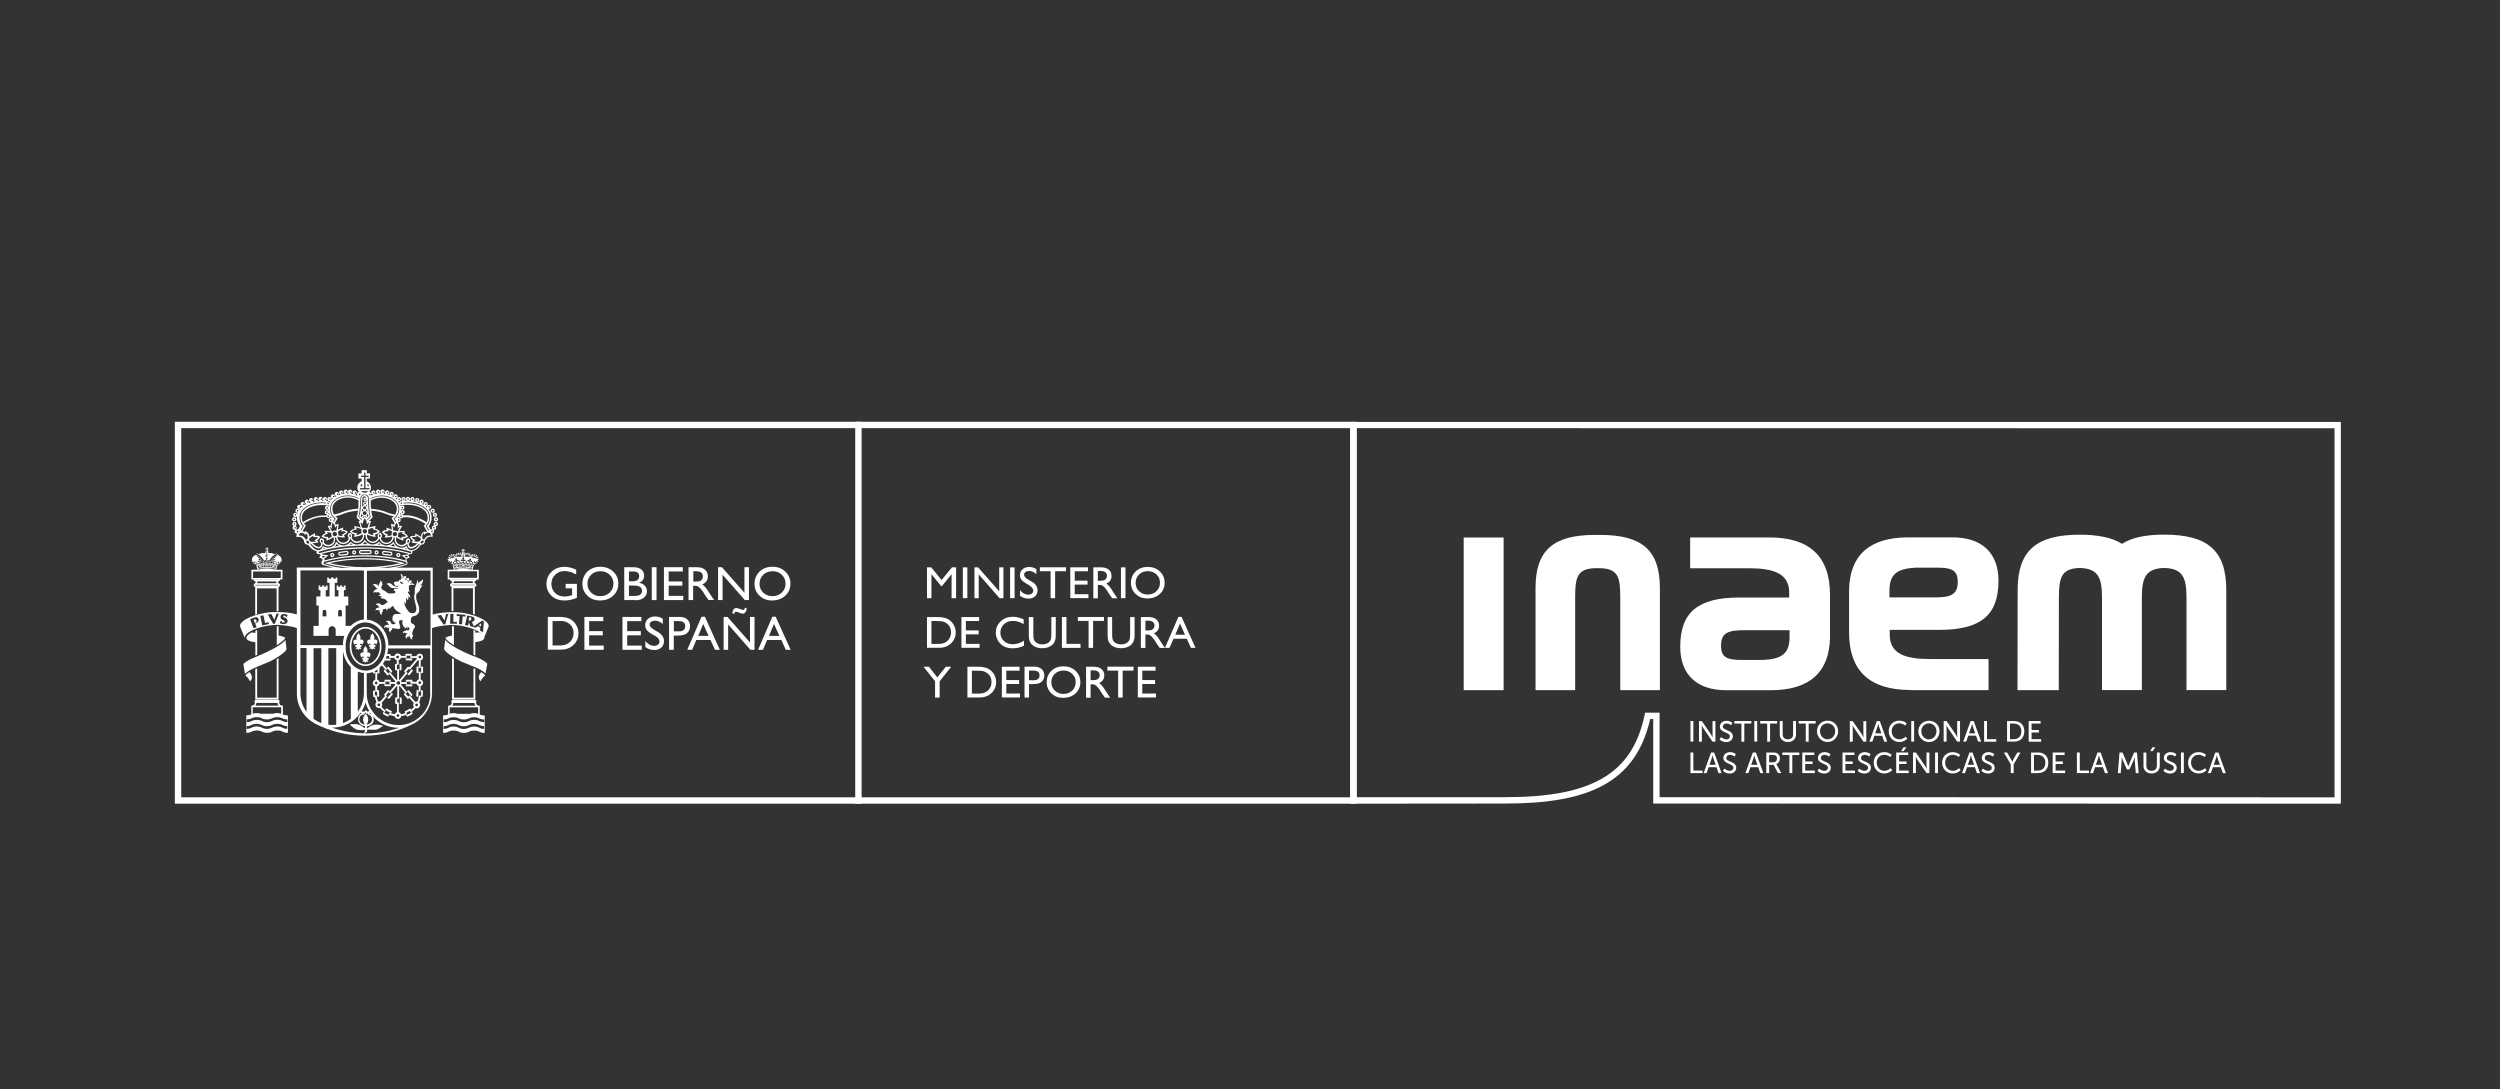 <svg xmlns="http://www.w3.org/2000/svg" id="Layer_1" data-name="Layer 1" viewBox="0 0 337.57 147.06"><rect x="0" y="0" width="337.57" height="147.06" fill="#333333" stroke="none"/><defs><style>      .cls-1 {        fill: #fff;      }    </style></defs><g id="Layer_2" data-name="Layer 2"><g id="Layer_1-2" data-name="Layer 1-2"><g><g><path class="cls-1" d="m182.32,57.81v49.85H24.47v-49.85h157.85m.86-.86H23.61v51.57h159.57v-51.57h0Z"></path><path class="cls-1" d="m51.96,96.19s.11-.19.13-.22c-.2-.13-.4-.3-.57-.5v-.02s0-.01,0-.01c.06-.09.09-.18.09-.28,0-.08-.02-.16-.07-.24v-.02s.59-.7.59-.7c0,0,.11-.14.15-.18-.03-.02-.16-.13-.19-.16-.02.04-.12.14-.12.14l-.03.04-.61.69h0s-.02,0-.02,0c-.09-.03-.17-.04-.25-.03h-.02s-.01-.01-.01-.01c-.07-.18-.12-.36-.15-.56v-.02s-.03-.16-.03-.22h-.25s.03.24.03.24c.04.22.1.45.2.67h0s-.03.05-.03.05c-.07.08-.11.19-.11.3v.03c.02.12.07.24.16.32.12.1.29.13.44.09h.02s.01,0,.01,0c.13.16.27.3.44.44,0,0,.15.1.2.14Zm-.67-.9s-.08.06-.13.06c-.04,0-.09-.01-.13-.05-.03-.03-.06-.07-.06-.12,0,0,0,0,0-.02,0-.03.02-.08.05-.11.07-.08.19-.09.26-.02.07.07.08.18.02.26Zm-.57-16.01c.01.05.03.08.08.12.06.04.21.09.21.17-.06-.02-.23-.03-.28.02-.01.01-.01.04-.01.05,0,0-.02.01-.04.01-.05.02-.09.03-.13.07-.11.09-.11.23-.1.36.07-.08.14-.14.25-.13.05.01.1.02.15.03.03.01.05.03.08.02.04,0,.08-.02.12-.04.08-.04.1-.01.14.05.02.03.04.06.06.09.05.09.08.16.18.2-.11.02-.21.05-.31.11-.03.02-.04.02-.02.05.01.02.06,0,.06,0,.1-.01.14,0,.22.05.08.03.13.04.22.05-.06.05-.1.09-.17.11-.03.02-.07.03-.11.04.07.02.14.05.22.07.1.03.22.05.32.08.05.02.1.04.16.07.05.02.1.08.13.13.07.07.14.13.23.21-.12.09-.24.18-.37.26-.05.04-.09.06-.15.1-.06.04-.15.05-.21.06-.12.01-.19,0-.25-.1-.04-.05-.07-.1-.14-.11-.02,0-.05,0-.07.03-.02,0-.02-.02-.05-.03-.18-.09-.33.07-.41.22.04-.01.09-.02.14-.03.05,0,.19.02.16.1-.02.1.12.13.19.15.03,0,.06.02.08.05,0,.03-.05.03-.08.03-.04,0-.1,0-.14.02-.05.02-.02.05-.07.06-.05,0-.1,0-.14.03-.13.07-.16.21-.16.34.05-.04.08-.08.15-.1.06-.01.13.03.19.05.07.03.12.02.2,0,.04-.02.14-.07.07,0-.03.03-.08.08-.08.13,0,.04.04.08.04.11,0,.05,0,.08.02.13.03.14.17.21.3.23-.03-.08-.09-.17-.05-.25.05-.1.16-.13.15-.26-.01-.04-.05-.15,0-.2.05-.04.13-.03.19-.05.11-.01.2-.03.28-.12-.01.11-.02.22-.04.32.18-.15.38-.27.46-.48,0,.08-.01.14-.01.21-.01.03-.01.06.01.07.03.01.03,0,.06-.04.07-.12.16-.22.27-.3.06-.04.12-.07.19-.08.02.05.04.1.05.16.19.44.64.66,1.03.88-.16.03-.3.05-.45.05-.14,0-.34-.03-.46.03-.11.04-.16.12-.21.21-.06.1-.08.17-.07.28,0,.14-.03.28.02.41.02.06.07.09.11.14,0-.12.02-.22.04-.33.03.08.03.15,0,.24,0,.09.03.19.04.28.05-.09.07-.21.16-.28-.02.1,0,.2,0,.3.01.08-.09.08-.16.09-.16.03-.27.02-.38-.12-.06-.06-.06-.12-.08-.2,0-.08-.09-.14-.16-.06-.17-.19-.38-.07-.53.07.07,0,.21-.03.25.03.02.03.04.08.06.11.02.01-.01.02-.01.05,0,.03.04.07.07.08.04.03.08.06.08.1,0,.09-.07.04-.13.03-.06,0-.24-.07-.2.06-.12-.02-.24.04-.28.16-.02.08-.03.16-.02.23.06-.06.13-.16.23-.13.05,0,.1.03.16.05.05.02.06.09.12.06.05-.02.08-.08.14-.09.08-.01.08.01.04.07-.03.06-.13.19-.03.23-.11.2.08.33.25.4-.02-.04-.05-.08-.06-.12-.03-.1.04-.16.11-.21.1,0,.12-.08.1-.16-.02-.04.03-.08.05-.09.05-.03.09,0,.14,0,.06.02.11.04.17.05.06,0,.12,0,.18,0,.08,0,.15.01.22.04.07.03.17.03.22-.02.04-.04.11-.11.12-.17.02-.06-.01-.14-.03-.2-.04-.16-.09-.31-.11-.47-.01-.11-.04-.32.13-.31.11,0,.21,0,.33,0h.04s-.04.1-.06.16c-.03.07-.02.16-.01.23.01.14.06.29.13.41.04.06.1.11.16.16.05.05.09.1.14.14.03.03.1.04.08-.03-.01-.05-.05-.09-.05-.13,0-.04,0-.09,0-.13.06.14.15.24.25.35,0-.11.01-.22,0-.33.03.08.12.11.18.18.07.08.08.22.01.29-.08.08-.17.09-.27.04-.06-.03-.22,0-.2.1-.15-.03-.25.02-.32.16-.04.07-.05.15-.08.22.11-.1.21-.18.37-.12.07.02.12.11.19.06.05-.01.08-.05.13,0,.02.01-.06.04-.06.04-.07.03-.14.08-.17.17,0,.02,0,.05,0,.07-.03.03-.05.06-.05.1-.06.14.08.29.16.4,0-.08-.03-.22.04-.26.05-.03.09-.05.15-.05.02,0,.03,0,.06,0,.03-.05.04-.1.04-.17.01-.03.05-.12.05-.05,0,.06,0,.28.1.25-.02.19.15.32.32.33-.06-.13-.11-.26.03-.37.01-.02.03-.01.05-.04.03-.03,0-.09-.01-.11-.03-.08-.08-.13-.09-.21-.02-.15.03-.27.07-.4.02-.07.04-.15.08-.21.05-.1.12-.19.19-.29.04-.08.04-.16-.02-.23-.05-.05-.07-.18-.14-.2-.09-.02-.14-.03-.21-.09-.04-.03-.07-.07-.1-.1-.09-.15-.08-.38-.04-.54.02-.11.09-.22.17-.3.06-.03.12-.03.18-.05.1-.02.19-.03.29-.08.18-.08.33-.25.41-.44.1-.29.07-.61-.03-.92-.06-.17-.12-.35-.2-.53-.02-.09-.07-.17-.09-.27-.04-.21-.06-.44-.02-.65.03-.15.11-.21.23-.3.1-.07.17-.18.23-.29.03-.08.04-.17.09-.26.1-.16.21-.3.34-.41-.12,0-.24,0-.36.03.1-.12.24-.25.3-.39.05-.14.07-.29.07-.44,0-.02,0-.02-.02-.02-.03,0-.02,0-.05.03-.04.08-.13.13-.2.19-.14.09-.28.16-.35.32,0-.16-.07-.28-.13-.42-.03-.01-.05,0-.05,0,0,0,0,.04,0,.05,0,.09,0,.18-.02.27-.02.11-.08.21-.12.32-.08.18-.14.37-.16.57-.02.16.02.32,0,.48-.02.2-.09.4-.08.59,0,.44.18.85.26,1.27.04.24.07.54-.09.74-.17.21-.54.2-.76.07-.18-.12-.3-.31-.42-.48-.1-.16-.18-.32-.24-.49-.03-.08-.06-.17-.07-.24-.02-.09-.03-.17-.06-.26.11.09.18.18.26.3.03-.28.07-.56-.03-.84.14.11.23.22.3.37.07-.2.12-.39,0-.58.08.05.16.08.22.15.04.05.06.09.09.14v-.18c0-.13-.04-.22-.12-.32-.05-.06-.11-.11-.14-.19-.04-.09-.05-.19-.05-.28.08.06.15.12.23.18,0-.14-.05-.27-.1-.41-.01-.04,0-.09,0-.14.01-.05.01-.11.01-.17,0-.05,0-.08-.01-.13v-.06s.05-.03.07-.04c.04-.01.06-.02.1-.03.08-.03.17-.05.28-.05,0,0,.02.01.03.01.03-.02.05-.01.07-.01.04,0,.07,0,.1.02.04.02.08.07.09,0,.01-.13-.11-.21-.22-.13,0-.02,0-.11-.02-.11-.04,0-.08,0-.12,0-.02,0-.05.06-.05.07-.03.03-.05.04,0,.07-.03,0-.13,0-.11-.06,0-.02.02-.04.04-.06-.04,0-.06.01-.1,0-.04-.01,0-.09.02-.11,0,.02.04.11.04.11.04-.02.08-.03.12-.03.02-.01.03-.1.03-.11.02-.05-.03-.04-.08-.06.04-.01.1-.01.09-.05,0-.03,0-.1-.02-.13-.01-.01-.08-.02-.1-.02-.06-.01-.06.04-.07.09-.02-.03-.02-.09-.05-.08-.04,0-.1.01-.12.03-.01.02-.02.07-.04.09-.01.05.04.05.08.08-.03.02-.07.05-.12.03-.04-.03-.03-.08-.02-.13-.03.01-.08.04-.11,0-.03-.05,0-.1.02-.13.02.02.04.09.06.09.04-.01.07-.04.12-.05,0,0,.02-.09.02-.1,0-.06-.03-.05-.08-.06.03-.02.1-.03.08-.06,0-.03-.02-.1-.03-.11-.02-.02-.09-.01-.11-.02-.06,0-.05.06-.06.1-.02-.05-.02-.09-.07-.07,0,0-.09.03-.09.04,0,.04-.01.09-.02.12,0,.02.08.03.1.04-.04.04-.06.07-.12.07-.06-.02-.05-.07-.04-.12-.04.02-.09.05-.12,0-.03-.03-.01-.08,0-.12.02.02.05.09.08.07.02-.02.08-.03.1-.06.01-.02,0-.08,0-.1,0-.06-.04-.04-.09-.05.02-.02.09-.04.07-.07-.01-.02-.03-.09-.06-.11-.02-.01-.09,0-.12,0-.05,0-.03.05-.03.1-.01-.02-.03-.07-.07-.06-.02.02-.09.03-.1.05,0,.03,0,.1,0,.12,0,.03.07.03.1.03,0,.02-.08.08-.1.03,0-.03-.01-.05-.01-.09-.02.02-.03.06-.06.06-.05,0-.06-.06-.08-.1.04.04.04,0,.07-.02.01-.01.05-.04.05-.06-.02-.04-.02-.08-.02-.12-.01-.02-.11,0-.12,0,.04-.09.01-.17-.1-.19-.02,0-.12-.02-.12.04,0,.01.03.04.05.05.01.02.02.03.03.05,0,.02.04.09.03.11-.01.02.01.03.01.06.02.07.02.16.02.25-.02.04-.02.08-.03.12-.02.04-.01.05-.06.06-.07.01-.16.02-.21.08-.02.02-.04.05-.05.09,0,0,0,.02,0,.02-.01.02-.03.04-.06.05-.07.02-.14.02-.22.03-.1,0-.24,0-.34.06-.07.06-.02.2,0,.29.03.06.08.07.1.13,0,.05,0,.09,0,.13.06-.03.11-.06.17-.09,0,.04.02.09.03.13.04-.03.08-.06.12-.1.03-.02.07.04.09.05.02.03.02.04.02.06,0,.04-.01.03-.04.03-.23.02-.45-.03-.65-.16-.14-.1-.28-.3-.45-.32-.16-.02-.32.03-.46.1.13.05.24.12.31.21.11.13.24.31.43.34.16.03.34.01.5,0,.11,0,.22.02.32.03-.02.08-.09.1-.16.11-.03-.03-.05-.07-.09-.1-.01.03-.04.07-.07.1-.02,0-.07-.08-.07-.1-.03.04-.06.08-.08.12-.1.03-.13.12-.04.19.06.04.2.12.19.2-.01.08-.13.14-.2.16-.14.05-.31.02-.46.02-.06,0-.1,0-.13.01-.02,0-.07.02-.08.01-.08-.04-.17-.06-.24-.11-.12-.08-.23-.19-.35-.25-.09-.05-.21-.08-.29-.15-.07-.06-.13-.15-.16-.23-.05-.1,0-.21.06-.29.04-.05.12-.15.09-.23-.01-.02-.03,0-.03-.03,0-.02,0-.05,0-.07,0-.04,0-.1-.02-.14-.02-.07-.08-.14-.14-.19-.05-.03-.09-.04-.15-.05.05.1.08.19.01.3-.02.02-.04.04-.06.06-.01.02-.04,0-.06.02-.04.04-.04.12-.03.17,0,.05,0,.11-.01.16-.02.06-.07-.02-.09-.04-.04-.06-.15-.24-.22-.12-.16-.21-.42-.08-.55.08.07,0,.15,0,.22.02.07,0,.11.08.11.14Zm3.57-.67c.13.11.23.27.22.27-.02.03-.13-.07-.21-.09,0,0-.06.01-.12.01-.05,0-.08-.03-.09-.06,0-.02.01-.07.01-.07l-.09-.02v-.11s.18,0,.28.07Zm-2.33,17.64s-.13-.09-.2-.14c-.02.06-.05.25-.06.28.23.16.46.29.7.37.02-.02.15-.15.18-.19-.04-.02-.2-.08-.2-.08-.15-.07-.29-.15-.43-.24Zm.56-7.42h.73s.01.02.01.02c.05.15.16.25.3.3h.02v.61h.25v-.62h.02c.13-.05.24-.17.29-.3v-.02h.76v-.25h-.75v-.02c-.07-.19-.25-.32-.45-.32s-.37.13-.43.32v.02h-.74v.25Zm1.17-.3c.11,0,.19.08.19.18s-.08.19-.19.19-.19-.09-.19-.19.09-.18.19-.18Zm1.73.31h.82l.04.09v.02s-.98,1.15-.98,1.15h0s-.05.05-.16.18c.04.02.17.14.19.16.04-.04,1.12-1.32,1.12-1.32l.06.03.04.02h0v1.01h.25v-.99s0-.02,0-.02h.01c.2-.07.32-.24.32-.45,0-.26-.2-.46-.47-.46-.2,0-.37.14-.43.32v.02h-.83v.25Zm1.26-.31c.11,0,.19.08.19.18s-.08.19-.19.19c-.09,0-.18-.09-.18-.19s.09-.18.18-.18Zm-.18,1.43s-.23.07-.26.08v.8s.21.07.26.08v-.96Zm.32,1.78h-.02v-1.04h-.25v1.04h-.02c-.14.05-.25.16-.3.3v.02s-.77,0-.81,0v.25h.81v.02c.05.14.15.24.29.28h.02v.77s.21,0,.25,0v-.75h.02c.19-.06.32-.24.32-.43s-.13-.38-.32-.45Zm-.14.62c-.09,0-.18-.09-.18-.18,0-.1.09-.19.18-.19.11,0,.19.08.19.19,0,.09-.08.18-.19.18Zm3.86-16.72s.05,0,.07-.03v.07s-.14.05-.15.1v.03s.1.03.13.06c.03.03.09.09.11.13.01.03.02.04.04.06.02.02.07.03.1.02.04.05.1.13.16.16.03.02.08.05.12.06-.01.02-.02.05-.01.07,0,.02.02.04.03.04.02.03.04.07.06.12l-.05.09.1.03s.01.03.02.05c-.02.02-.03.04-.04.07,0,.06.02.11.06.15h-.84v1.32h.32s0,0,0,0c0,.1.07.19.18.22h0s.1.08.1.14c0,.06-.04.11-.08.14-.12.03-.2.13-.2.25s.08.21.2.24v3.29s.08,0,.12,0c0,0,.05,0,.13.01v-3.1h2.64v3.48c.09.03.18.05.25.08v-3.75c.13-.03.22-.12.22-.25,0-.11-.07-.21-.18-.24-.06-.02-.09-.08-.09-.14s.04-.12.09-.13h.01s0,0,0,0h.02s0,0,0,0c.09-.04.15-.12.15-.22,0,0,0,0,0,0h.32v-1.32h-.84s.07-.08.05-.15c0-.03-.02-.06-.04-.08,0-.02.01-.03.02-.05l.09-.02-.04-.08s.05-.1.07-.14c.02,0,.03-.02.04-.04,0-.02,0-.05-.02-.07.04,0,.09-.03.12-.06.06-.03.11-.11.15-.16.03,0,.06,0,.08-.03.01-.02.04-.05.04-.08.03-.04.06-.08.09-.11.01-.01.04-.03.07-.04.03,0,.08-.02.08-.02-.03-.06-.08-.12-.15-.13,0-.02.01-.04.01-.07.01.02.04.03.06.03.05,0,.09-.04.09-.09s-.04-.09-.09-.09c-.03,0-.06.01-.07.04-.05-.28-.28-.49-.54-.49-.1,0-.19.02-.27.07l.05.08c.07-.04.14-.06.22-.06.21,0,.39.17.44.39-.07-.07-.19-.13-.34-.17-.11-.03-.21-.03-.29-.02.01-.02.02-.04.02-.06,0-.05-.05-.09-.1-.09-.03,0-.06.02-.07.04-.04-.21-.25-.36-.51-.36-.1,0-.19.02-.27.06-.02-.05-.05-.09-.08-.13.01-.03.02-.06.02-.09,0-.08-.05-.14-.11-.17v-.09h.11v-.18h-.11v-.1h-.17v.1h-.12v.18h.12v.09c-.07.03-.12.1-.12.18,0,.03,0,.06.02.09-.03.04-.06.08-.08.13-.09-.04-.18-.07-.27-.07-.27,0-.48.17-.51.38-.02-.02-.04-.03-.07-.03-.05,0-.09.04-.09.09,0,0,0,.02,0,.03-.08-.01-.17,0-.28.02-.16.04-.29.11-.36.19.04-.23.23-.41.45-.41.07,0,.15.02.22.07l.04-.08c-.08-.05-.17-.07-.26-.07-.28,0-.5.21-.55.48-.01-.02-.04-.03-.07-.03-.06,0-.09.04-.09.09,0,.06.04.09.09.09Zm3.53,3.32h0s.03.02.03.03c0,.03-.06.03-.06.03h-2.98s-.07-.02-.07-.03c0,0,.01-.02.03-.03h0s0,0,0,0h0s.01,0,.02,0c0,0,.02,0,.02,0h2.98s.02,0,.03,0Zm-.22-.23h-2.6s.02-.08.02-.12,0-.09-.02-.12h2.6s-.02.08-.02.12,0,.08.02.12Zm.19-.46h-2.98s-.05,0-.06-.01c.01,0,.03-.01.06-.01h2.98s.05,0,.06.01c0,0-.03.01-.06.01Zm.38-1.13v.88h-3.75v-.88h3.75Zm-1.88-.43c-.42,0-.82.04-1.11.13.15.04.32.07.51.09h-.31c-.07-.01-.12-.02-.16-.03-.1-.03-.13-.07-.13-.09,0-.01.01-.02.03-.03.09-.03.18-.05.28-.07.25-.05.57-.08.89-.08h.02c.32,0,.64.03.89.08.09.02.19.04.28.07.01,0,.02.02.02.04.02.05-.1.08-.12.09-.04.01-.09.02-.16.03h-.31c.19-.02.37-.05.52-.09-.3-.09-.69-.13-1.13-.13Zm1.25-.22h-.12s.06.12.06.12c0,.01-.01.02-.02.03h0s-.06-.01-.1-.02c-.29-.07-.65-.11-1.07-.11h-.03c-.45,0-.89.06-1.15.14,0-.01,0-.02-.01-.03l.06-.1-.11-.02s-.02-.04-.03-.07c.33-.09.79-.15,1.28-.15s.95.06,1.28.15c0,.02-.02.04-.03.06Zm.12-.12c-.35-.1-.83-.18-1.37-.18s-1.02.07-1.37.18c0,0,0,0-.01,0h0s0-.03,0-.04c.34-.11.82-.19,1.37-.19s1.04.07,1.38.19c0,0,.02.02.02.03,0,0-.02.01-.03.01Zm-.85-1.46c.22,0,.4.14.42.31-.11-.04-.25-.06-.41-.06-.09,0-.18,0-.26.03,0-.03,0-.07,0-.1,0-.04,0-.07-.01-.11.07-.04.15-.07.25-.07Zm-.33.18s0,.08-.02.12c-.01,0-.02,0-.03.01l.02-.13c0-.09-.01-.17-.04-.24.04.06.07.15.07.24Zm-.31-.44h.1v-.31h-.12v-.04h.12v-.1h.04v.1h.11v.04h-.11v.31h.09v.04h-.23v-.04Zm.23.1s-.06.05-.11.05c-.04,0-.08-.02-.11-.05h.22Zm-.22.08c-.02.07-.04.16-.04.26l.02.14s-.03-.01-.05-.02c0-.04-.01-.08-.01-.12,0-.1.03-.2.08-.26Zm-.41.08c.08,0,.17.03.25.07,0,.03-.01.07-.01.11,0,.03,0,.06,0,.1-.08-.02-.16-.03-.26-.03-.16,0-.3.03-.41.07.02-.17.2-.31.42-.31Zm-1.35.86v-.02s0,0,0,0c0,0,.05,0,.07.05.02.05.01.13.01.13h.01l.18-.17.11.08-.02.13-.17.02s.06.06.11.09c.08.08.17.07.17.07.05-.01.07-.05.08-.11h0s-.05-.04-.05-.06c0-.02,0-.03,0-.04,0-.02,0-.03,0-.04l.04-.03h.05s.03.04.04.06c.01.04,0,.07-.02.09.04.04.09.07.15.07.1,0,.18-.08.18-.18,0-.03,0-.07-.02-.09,0,0-.02,0-.02-.02l-.17.1-.09-.1.04-.12.21.02s0-.01,0-.02l-.12-.18.12-.11.16.05-.05.21s0,0,.02.02l.17-.1.09.1-.04.13-.21-.02s0,.02-.01.03v.02c0,.11.08.2.2.2.08,0,.17-.06.19-.15-.02,0-.06-.04-.06-.08v-.02s.02-.07.06-.08h.04s.04.06.04.08,0,.05-.02.08c0,0-.01,0-.02.01.02.07.1.12.18.12.11,0,.19-.09.19-.2,0-.02,0-.04,0-.06,0,0-.01-.02-.02-.02l-.18.06-.08-.1.08-.13.2.07s0-.01,0-.02l-.09-.19v-.02s.07-.05.07-.05l.06-.04s-.02,0-.03-.01l-.02-.18c0-.1.01-.18.03-.22.01,0,.02,0,.03,0,.01,0,.03,0,.04,0,.01.04.03.12.03.22l-.02.18s-.02,0-.02.01l.02.02h.02s.05.04.05.04h0s.04.03.04.03h-.01s0,.02,0,.02l-.1.2s.01.02.02.02l.19-.06.08.13-.08.1-.19-.06s0,.01-.02.02c0,.02,0,.04,0,.06,0,.11.09.2.19.2.09,0,.15-.05.18-.12-.03-.02-.04-.05-.04-.09,0-.05.05-.08.08-.08.04.01.08.05.06.1,0,.03-.04.07-.06.08.03.08.1.15.19.15.12,0,.2-.09.2-.2v-.02s-.02-.02-.02-.03l-.21.02-.04-.13.09-.1.18.1s.01-.01.02-.02l-.05-.21.15-.05.12.11-.12.18s0,.01,0,.02l.21-.02.03.12-.08.1-.17-.1s-.02.02-.03.02c0,.02-.02.05-.02.09,0,.1.08.18.19.18.05,0,.1-.02.14-.07-.02-.02-.03-.05-.01-.09.02-.04.06-.08.09-.06.03,0,.05.04.05.07,0,0,0,.02,0,.03-.01.02-.03.04-.04.06h-.02c0,.06.02.1.08.12,0,0,.07.01.16-.07.04-.03.07-.07.09-.09l-.19-.02-.02-.13.1-.08.18.17s.01,0,.02,0c0,0-.01-.08,0-.13,0-.02.02-.04.04-.04,0,0,0,0,0,0,.01,0,.02,0,.02,0v.03s.02-.01.03-.02c.01,0,.02,0,.04-.01h0s0,0,0,0c.03,0,.05.02.07.04h-.01s-.07.03-.09.05c-.04.04-.09.1-.11.15,0,0-.02.03-.02.04,0,0-.02.01-.03.01h-.04c-.04.06-.09.13-.15.17-.03.02-.08.06-.13.05-.08-.02-.1-.05-.13-.12-.05.03-.09.04-.15.04-.12,0-.2-.07-.25-.17-.06.06-.12.11-.22.11-.09,0-.16-.05-.21-.11-.06.05-.12.09-.2.09-.11,0-.18-.07-.24-.15-.06.09-.12.15-.23.15-.08,0-.14-.04-.2-.09-.06.07-.12.11-.22.11s-.15-.04-.21-.11c-.05.1-.12.17-.25.17-.06,0-.1-.02-.15-.04-.03.07-.05.1-.12.12-.04,0-.09-.02-.14-.05-.07-.05-.14-.14-.18-.2-.01.02-.03.06-.06.03-.02-.02-.02-.03-.03-.05-.01-.02-.07-.1-.12-.14-.02-.02-.06-.04-.08-.05h0s.07-.04.1-.04c.02,0,.03.01.03.03Zm-3.54,14.28s-.21-.07-.27-.08v.96c.05-.01.24-.07.27-.08v-.8Zm-2.29,6.19c-.22.09-.44.16-.66.2h-.02v-.02c-.06-.11-.17-.21-.29-.25h-.02v-1.32h-.25v1.3s0,.02,0,.02h-.01c-.12.04-.21.13-.27.25h-.01s-.01.01-.01.01c-.17-.02-.33-.06-.49-.11-.02,0-.18-.07-.24-.08,0,.03-.09.19-.12.22.04.02.21.09.21.09.19.07.39.11.6.14h.02v.02c.05.21.24.36.46.36s.4-.15.44-.36v-.02h.03c.18-.03.37-.08.56-.14,0,0,.15-.06.21-.09-.02-.03-.11-.19-.13-.22Zm-1.11.56c-.1,0-.18-.09-.18-.19s.08-.18.18-.18.18.09.18.18c0,.1-.08.19-.18.19Zm1.84-8.52h-.8s-.06.21-.08.26h.95c0-.05-.07-.24-.07-.26Zm-.13,7.99h0c-.14.09-.29.17-.43.23,0,0-.14.06-.21.08.04.04.18.17.19.19.24-.08.47-.21.71-.37,0-.04-.04-.22-.06-.28-.05.03-.2.15-.2.15Zm.92-1.56v.02s-.04,0-.04,0c-.07-.01-.16,0-.24.03h-.02s-.6-.7-.6-.7c0,0,0,0,.01,0-.01,0-.03-.02-.09-.09,0,0-.05-.06-.07-.09-.03.03-.16.14-.19.16.02.03.15.18.15.18l.59.69h.01s-.01.03-.01.03c-.04.08-.07.16-.07.25,0,.09.04.19.09.27h.02s-.02.03-.02.03c-.18.2-.37.37-.56.5.02.03.1.18.13.22.02-.02.2-.15.2-.15.16-.13.32-.28.44-.43h.02s.02,0,.02,0c.15.04.31.02.44-.09.09-.08.15-.2.16-.32.01-.12-.03-.24-.1-.33,0,0-.04-.04-.04-.04h.01c.09-.25.16-.48.2-.7,0,0,.02-.16.02-.22h-.25c-.03.28-.09.54-.19.79Zm0,.6s-.08.06-.13.05c-.05,0-.09-.03-.12-.06-.03-.04-.04-.08-.04-.12,0-.05.02-.1.07-.14.08-.06.18-.06.26.02.07.08.05.19-.03.25Zm.5-1.91v.49s-.03.15-.04.21c.04,0,.22-.04.25-.04,0-.04.04-.76.04-.8-.02,0-.21-.08-.26-.09v.22Zm-.36.22v-.47s-.23.06-.26.06c0,.04-.01.38-.01.38,0,.02,0,.02,0,.03,0,0-.02.36-.03.4.03,0,.22.07.27.09.02-.15.03-.3.03-.49Zm7.82-18.5c.05,0,.1-.04.1-.09,0-.06-.04-.09-.1-.09-.05,0-.09.03-.09.09,0,.05.03.09.09.09Zm-2.16-.31c.05,0,.09-.04.09-.09,0-.05-.04-.09-.09-.09-.05,0-.09.04-.09.09,0,.06.03.09.09.09Zm.76,0c.06,0,.09-.04.09-.09,0-.05-.04-.09-.09-.09-.05,0-.1.05-.1.09,0,.05.05.09.1.09Zm.51.08s.09-.04.09-.09-.05-.09-.09-.09c-.05,0-.1.04-.1.09s.04.09.1.09Zm-.25-.09c.05,0,.09-.04.09-.09,0-.04-.04-.09-.09-.09s-.09.04-.09.09c0,.05.04.09.09.09Zm-1.52.09s.09-.04.09-.09-.04-.09-.09-.09c-.05,0-.1.04-.1.09s.04.09.1.09Zm.25-.09s.09-.03.09-.09c0-.04-.04-.09-.09-.09s-.1.04-.1.09c0,.05.04.09.1.09Zm-.45.26c.05,0,.09-.04.09-.09,0-.06-.04-.09-.09-.09-.04,0-.09.04-.09.09,0,.05.04.09.09.09Zm-10.25,18.97s-.03-.4-.03-.4v-.03s0-.34,0-.38c-.04,0-.22-.05-.26-.06v.47l.03.48-.02.02s.26-.09.29-.1Zm12.42-18.97s.09-.04.09-.09-.05-.09-.09-.09c-.05,0-.1.04-.1.09,0,.05.04.09.1.09Zm.87.29c.06,0,.09-.04.09-.09s-.04-.09-.09-.09c-.05,0-.09.04-.09.09,0,.05.04.09.09.09Zm-.42-.35c.06,0,.1-.04.1-.09s-.04-.09-.1-.09c-.04,0-.08.04-.08.09,0,.05.04.09.08.09Zm-.25.01s.09-.04.09-.1c0-.04-.03-.08-.09-.08-.05,0-.09.04-.09.08,0,.06.04.1.09.1Zm-.55,1.48l.12.02.13.02s.06-.02.07-.05c0-.03-.03-.06-.05-.07l-.13-.02-.12-.02s-.07.02-.07.05c0,.02.01.06.05.07Zm-1.48-.12l-.13.02-.12.02s-.05.03-.04.07c0,.03.04.05.06.05l.13-.02.12-.02s.06-.04.05-.07c0-.03-.03-.05-.07-.05Zm.31-.08c-.06,0-.11.05-.11.11s.05.1.11.1.1-.05.1-.1-.03-.11-.1-.11Zm0,.16s-.05-.03-.05-.05c0-.03.02-.05.05-.05.02,0,.04.02.04.05,0,.03-.02.05-.04.05Zm-.86-1.45c.05,0,.1-.04.1-.1,0-.04-.04-.08-.1-.08-.04,0-.09.04-.09.08,0,.06.04.1.09.1Zm1.73,1.5c.06,0,.12-.04.12-.1s-.05-.11-.12-.11c-.06,0-.1.05-.1.11s.04.1.1.1Zm0-.15s.06.02.06.05c0,.02-.02.05-.06.05-.02,0-.04-.02-.04-.05s.02-.05.04-.05Zm-.66.03s.03.06.05.06h.36s.05-.02.05-.06c0-.03-.02-.06-.05-.06h-.36s-.05.03-.05.06Zm1.05,6.93l-.11.47c.21.05.34,0,.38-.18,0-.02,0-.04,0-.08,0-.16-.16-.17-.28-.2Zm-2.38-8.32c.05,0,.1-.04.1-.09,0-.05-.04-.09-.1-.09-.04,0-.09.04-.09.09s.04.09.09.09Zm-.23.12s.09-.04.09-.09c0-.06-.04-.09-.09-.09-.05,0-.1.03-.1.09,0,.05.05.09.1.09Zm2.03,7.69c-.61-.11-1.19-.15-1.7-.14-1.07,0-2.02.12-2.66.32v-6.33h-4.98c.49-.1.95-.21,1.36-.35.13-.04.22-.17.21-.32,0-.11-.05-.2-.13-.26v-.02s-.03-.09,0-.23h.01s.33-.16.33-.16l.1-.04-.06-.08-.16-.22c.08-.11.16-.14.2-.15,0,0,0,0,0,0,.15.05.32-.04.36-.17.05-.13-.01-.23-.01-.23h0c.23-.05.44-.16.54-.22.26-.17.49-.46.63-.65.01,0,.02,0,.04,0,0,0,.02,0,.03,0,.04,0,.09,0,.13-.02,0,0,.02-.01.03-.01.06-.02.11-.05.16-.1h0s0,0,0,0c.04-.04.07-.08.1-.12.01-.01.01-.03.02-.04.02-.03.03-.06.04-.09,0-.02,0-.04,0-.05,0-.03,0-.05,0-.08v-.04c.06-.12.22-.36.37-.45.21-.11.57-.08.57-.08h.11s0-.09,0-.09c0-.12-.04-.24-.09-.33.15,0,.27-.13.27-.28,0-.1-.04-.18-.11-.23.03,0,.06.01.1.01.16,0,.29-.12.29-.29s-.12-.29-.29-.29-.29.13-.29.29c0,.1.04.18.11.23-.03,0-.06-.02-.09-.02-.06,0-.12.02-.17.06l-.28-.47c.26-.34.4-.74.4-1.16,0-.27-.06-.55-.18-.79-.06-.14-.15-.27-.25-.39.03,0,.06.02.09.02.16,0,.29-.13.29-.29s-.13-.28-.29-.28-.29.12-.29.28c0,.03,0,.05.01.08-.06-.06-.13-.12-.2-.17,0,0,0,0,.01,0,.16,0,.29-.13.29-.29s-.13-.28-.29-.28-.29.13-.29.28c0,.04,0,.08.02.11-.08-.05-.16-.09-.25-.14.14-.02.25-.13.25-.28,0-.16-.13-.3-.29-.3s-.29.13-.29.3c0,.06.02.11.05.16-.09-.04-.19-.07-.29-.1.13-.02.24-.14.24-.28,0-.16-.13-.29-.28-.29-.16,0-.29.13-.29.29,0,.09.04.17.1.22-.11-.03-.23-.05-.36-.08.11-.04.19-.14.19-.27,0-.16-.13-.29-.29-.29s-.29.13-.29.29c0,.1.05.18.12.23-.1-.01-.19-.02-.29-.02.08-.05.14-.14.14-.25,0-.15-.13-.29-.29-.29s-.29.13-.29.29c0,.11.05.19.13.25-.09,0-.18,0-.27.01.07-.05.12-.13.12-.23,0-.16-.13-.29-.29-.29s-.28.13-.28.29c0,.12.07.22.17.26-.03,0-.06,0-.09.02-.03-.01-.06-.02-.1-.02-.13,0-.25.09-.28.22-.04-.07-.09-.14-.14-.22.03.02.07.03.11.03.16,0,.29-.13.29-.29s-.13-.29-.29-.29-.28.13-.28.29c0,.03,0,.05.01.08-.06-.06-.11-.11-.18-.17.16,0,.28-.13.28-.29s-.13-.28-.29-.28-.28.12-.28.28c0,.03,0,.06.01.09-.07-.04-.13-.08-.21-.12.13-.03.23-.15.23-.29,0-.16-.13-.29-.29-.29s-.29.12-.29.29c0,.06.02.11.04.15-.07-.03-.15-.05-.23-.08.1-.04.17-.14.17-.27,0-.16-.13-.28-.29-.28-.14,0-.29.12-.29.28,0,.08.03.14.07.19-.09-.02-.18-.03-.27-.04.09-.05.16-.15.16-.27,0-.16-.13-.29-.28-.29-.17,0-.3.13-.3.29,0,.11.06.2.15.25h-.06c-.08,0-.17,0-.25,0,.08-.05.14-.14.14-.25,0-.15-.13-.28-.29-.28s-.28.13-.28.28c0,.13.08.24.18.28-.12.02-.24.04-.35.07.07-.05.11-.13.11-.23,0-.16-.13-.29-.29-.29s-.29.13-.29.29.12.27.27.28c-.13.04-.26.09-.39.16.08-.06.13-.14.13-.23,0-.15-.12-.27-.27-.28.04-.04.07-.09.1-.15h0l.04-.07h0s.08-.19.08-.19h-.02c.01-.06.02-.12.02-.18,0-.05,0-.11-.02-.16v-.08h-.02c-.07-.27-.27-.49-.52-.6v-.38h.43v-.7h-.43v-.43h-.7v.43h-.43v.7h.43v.37c-.35.14-.58.48-.58.85,0,.23.08.43.22.59-.15.01-.27.13-.27.28,0,.1.05.19.12.24-.12-.06-.26-.12-.4-.16.15,0,.27-.13.27-.28s-.13-.29-.28-.29-.29.13-.29.29c0,.1.05.18.12.23-.12-.03-.24-.06-.36-.07.12-.04.2-.14.2-.28,0-.15-.13-.28-.29-.28s-.3.13-.3.28c0,.11.06.2.14.25-.08,0-.17,0-.25,0h-.05c.08-.05.14-.14.14-.25,0-.16-.13-.29-.28-.29-.17,0-.29.12-.29.29,0,.12.07.22.17.27-.1,0-.19.02-.28.04.04-.05.07-.12.07-.19,0-.16-.12-.28-.29-.28s-.28.12-.28.28c0,.12.07.23.17.27-.08.02-.15.05-.23.08.03-.05.04-.1.04-.16,0-.16-.13-.29-.28-.29-.17,0-.29.12-.29.29,0,.14.1.26.23.29-.07.04-.14.08-.21.12,0-.03.02-.06.02-.09,0-.16-.13-.28-.29-.28s-.28.13-.28.28c0,.16.12.29.28.29h0c-.06.05-.12.11-.18.17,0-.03.01-.05.01-.08,0-.16-.13-.29-.29-.29s-.29.13-.29.29.12.29.29.29c.04,0,.09,0,.12-.03-.05.07-.1.15-.14.22-.03-.13-.14-.22-.28-.22-.03,0-.06,0-.09.02-.03,0-.06-.01-.1-.02.1-.04.18-.14.18-.26,0-.16-.13-.29-.29-.29s-.29.14-.29.29c0,.09.05.18.12.23-.09,0-.18-.01-.27-.01.08-.05.13-.14.13-.25,0-.15-.14-.29-.3-.29s-.29.13-.29.29c0,.11.06.2.14.25-.1,0-.19.01-.29.02.07-.05.12-.14.12-.23,0-.15-.13-.29-.3-.29s-.29.13-.29.29c0,.13.08.23.19.27-.12.02-.24.05-.36.08.07-.05.11-.13.11-.22,0-.16-.13-.29-.29-.29s-.29.13-.29.29c0,.14.11.26.25.28-.11.03-.21.07-.31.11.04-.05.06-.1.06-.17,0-.16-.13-.3-.29-.3s-.29.14-.29.3c0,.14.11.27.26.28-.09.05-.18.09-.27.14.02-.04.03-.08.03-.12,0-.15-.13-.28-.29-.28s-.29.13-.29.28.13.29.29.29c0,0,.02,0,.02,0-.07.05-.14.11-.2.17,0-.03.01-.05.01-.08,0-.16-.13-.28-.29-.28s-.29.13-.29.28.13.29.29.29c.03,0,.07,0,.1-.02-.1.12-.19.25-.25.39-.12.25-.18.52-.18.79,0,.43.14.83.41,1.16l-.28.47s-.1-.05-.16-.05c-.04,0-.07,0-.1.02.07-.05.11-.13.11-.23,0-.17-.12-.29-.28-.29s-.28.12-.28.29.12.29.28.29c.04,0,.08,0,.11-.02-.08.05-.12.14-.12.24,0,.16.13.29.29.29.02,0,.03,0,.05,0-.06.1-.1.21-.1.34v.1h.1s.37-.04.57.07c.16.09.31.34.37.45,0,0,0,.01,0,.02,0,.03,0,.07,0,.1,0,0,0,.02,0,.03,0,.04.02.07.04.1.01.01.01.03.02.04.03.04.06.08.1.12h0s.1.07.15.09c.02,0,.04.01.05.02.04,0,.08.02.11.02.02,0,.03,0,.04,0,0,0,0,0,.01,0,0,0,0,0,.01,0h.02c.11.15.35.47.62.64.21.12.38.19.54.22-.01.03-.05.14-.02.23.03.1.12.15.14.16.04.02.19.01.22,0,.04,0,.12.03.21.14l-.16.23-.06.08.09.04.34.16h0c.04.14.04.22,0,.23h0c-.08.07-.13.17-.13.28,0,.14.08.27.2.31.42.13.87.25,1.37.35h-4.89v6.34c-.65-.21-1.61-.33-2.7-.33-.52-.01-1.1.03-1.7.14-1.92.34-3.39,1.15-3.26,1.81,0,.06.66,1.6.66,1.6,0,0-.01-.04-.01-.05-.11-.59,1.21-1.32,2.95-1.63.49-.08.95-.13,1.38-.14,1.08.05,2.04.21,2.69.43v8.76s0,.02,0,.03c0,.08,0,.16,0,.24,0,.05,0,.1.01.16,0,.03,0,.06,0,.08.16,1.55,1.07,2.91,2.45,3.64,2.04,1.05,4.4,1.63,6.67,1.63s4.58-.56,6.63-1.63c.89-.47,1.59-1.21,2.01-2.09.31-.62.48-1.32.48-2.06v-8.76c.65-.22,1.59-.37,2.65-.42.42,0,.91.05,1.4.14,1.73.31,3.04,1.04,2.94,1.63,0,.01,0,.04,0,.05,0,0,.65-1.54.65-1.6.12-.66-1.34-1.46-3.26-1.81Zm-8.91-15.49c.05,0,.1.05.1.1,0,.06-.05.1-.1.1-.06,0-.1-.04-.1-.1s.04-.1.1-.1Zm-9.33.2c-.06,0-.1-.04-.1-.1s.05-.1.1-.1c.07,0,.1.05.1.1,0,.06-.04.1-.1.1Zm-4.7,3.86c-.06,0-.09-.04-.09-.1s.04-.1.09-.1c.07,0,.1.05.1.1,0,.06-.04.1-.1.1Zm-4.94,12.48c-.07.17-.27.27-.45.34.02.08.17.45.17.45l.02.06-.21.05-.2.09-.47-1.23.53-.21c.18-.07.33-.08.44-.03.07.03.13.1.15.18.03.06.04.11.04.17,0,.05,0,.09-.03.13Zm.5.6l-.25-1.23-.02-.05.1-.02.12-.02.09-.03h.06s.05-.03.05-.03c0,0,.21.95.23,1.06.08-.02.41-.11.41-.11l.07-.02v.07s0,.06,0,.07v.03s.05.09.05.09l-.9.19Zm2.17-1.41c-.15.37-.32.75-.45,1.13v.05s-.1,0-.1,0c0,0-.04,0-.04,0l-.13.02v-.04c-.2-.36-.41-.74-.66-1.17l-.05-.08h.28s.17-.03.17-.03h.05s.3.6.3.6c0,0,.05.09.09.16.1-.24.2-.5.29-.78l.02-.03h.14s.06-.02.06-.02h.03s.09-.02.09-.02l-.09.2Zm.89.36c.17.1.39.22.36.49-.03.26-.29.41-.66.38-.1-.01-.25-.05-.35-.12l-.03-.03.09-.25.02-.04h.12s0,.05,0,.05c.01.1.1.17.22.18.1.01.19-.02.2-.11.01-.08-.07-.14-.21-.21-.17-.09-.38-.2-.36-.47.03-.21.21-.4.59-.37.15.02.29.09.34.14l.03.03-.08.17-.04.07h-.1s-.01-.05-.01-.05c-.03-.08-.09-.13-.18-.14-.18-.02-.19.07-.19.1,0,.06.07.11.21.18Zm16.4-8.1l-.27-.22.36-.04.12.17-.21.09Zm1.07-2.45c-.14-.06-.27-.16-.36-.29.18-.05.36-.08.53-.06l.13.02-.02-.13s0-.03,0-.09c.04.02.08.05.12.07,0,0,0,0,0,0,.1.06.33.18.41.28.05.07.08.16.11.21-.04.02-.07.04-.1.07-.06.05-.1.12-.12.18h-.03c-.08.02-.16.03-.22.03-.1.01-.26,0-.36-.03-.04,0-.07,0-.09,0-.02,0-.04,0-.06-.01.05-.05.1-.09.1-.09l.13-.1-.15-.06Zm1.25.31s0,0,0,0c-.01.05-.04.09-.09.14-.04.04-.09.06-.13.07-.01,0-.03,0-.04,0-.03,0-.06,0-.08,0,0,0-.02,0-.03-.02-.06-.07-.02-.19.08-.28.1-.09.24-.12.29-.05,0,0,0,.01.01.02,0,.03,0,.07,0,.12Zm1.4-2c.06,0,.1.04.1.1s-.04.1-.1.1-.1-.04-.1-.1.04-.1.1-.1Zm-.26.5c.06,0,.1.04.1.11,0,.05-.05.1-.1.1-.06,0-.1-.05-.1-.1,0-.06.04-.11.1-.11Zm-.11.63c-.14,0-.38.02-.56.11-.17.1-.32.32-.4.45-.06-.04-.14-.06-.22-.05-.02-.13-.06-.4.01-.59.05-.13.13-.2.19-.24l.02.09.04.19.12-.16c.08-.1.19-.16.33-.17l.03.04.05-.04c.19.02.34.16.38.35Zm-.18-.53s0,0,0,0c0,0,0,.02,0,.03-.01,0-.02,0-.03-.01l.03-.02Zm-.09-3.42c.06,0,.1.05.1.1,0,.06-.05.1-.1.1-.06,0-.1-.04-.1-.1,0-.06.04-.1.1-.1Zm-.46-.38c.06,0,.1.04.1.1,0,.06-.04.1-.1.1s-.11-.04-.11-.1c0-.05.05-.1.11-.1Zm-.56-.31c.06,0,.1.05.1.11,0,.05-.05.1-.1.1s-.1-.04-.1-.1c0-.06.04-.11.1-.11Zm-.57-.22s.1.05.1.1-.05.1-.1.1c-.06,0-.11-.04-.11-.1s.05-.1.11-.1Zm-.65-.12c.06,0,.1.04.1.1,0,.06-.04.1-.1.1s-.1-.04-.1-.1c0-.06.05-.1.1-.1Zm-.61-.04c.05,0,.1.05.1.1,0,.06-.04.11-.1.11-.06,0-.1-.04-.1-.11,0-.05.04-.1.1-.1Zm-.07.57c1.33,0,2.51.56,2.88,1.36.1.22.16.46.16.7,0,.39-.14.77-.4,1.09l-.05.06.04.07.27.46-.08.07-.36-.62c.3-.3.47-.69.47-1.12,0-.24-.05-.46-.14-.65-.34-.77-1.49-1.31-2.79-1.31-.19,0-.37.01-.55.03,0,0,0-.02,0-.02,0-.02,0-.05-.01-.07.2-.02.38-.03.55-.03Zm-.53-.54c.05,0,.1.05.1.1s-.04.1-.1.1-.1-.04-.1-.1.04-.1.1-.1Zm-.3.55c.06,0,.1.04.1.1s-.04.1-.1.1c-.05,0-.1-.05-.1-.1,0-.05.05-.1.1-.1Zm0,.39s.09-.01.13-.03h0c.21-.03.45-.04.71-.04,1.22,0,2.28.48,2.59,1.18.08.16.12.34.12.55,0,.22-.05.43-.15.62-.28-.19-.55-.34-.83-.47-.66-.31-1.38-.49-1.95-.48-.14,0-.26.02-.38.02-.03-.07-.07-.12-.14-.15.02,0,.04,0,.06,0,.16,0,.29-.13.29-.29s-.12-.29-.29-.29c-.1,0-.18.04-.24.11,0-.07.01-.15.01-.22.05.05.12.08.2.08.16,0,.29-.13.29-.29s-.13-.29-.29-.29c-.09,0-.18.05-.23.12-.01-.06-.02-.12-.04-.19.04.03.09.04.15.04Zm.04.92c0-.07.06-.1.11-.1.06,0,.1.04.1.1,0,.05-.05.1-.1.1-.06,0-.11-.05-.11-.1Zm.03.54c0,.06-.04.1-.1.1-.06,0-.11-.05-.11-.1s.05-.1.11-.1c.05,0,.1.04.1.1Zm-.04-1.14c0-.06.04-.11.1-.11s.1.05.1.11-.05.11-.1.11-.1-.05-.1-.11Zm-.16.67c.02.08.08.15.16.19-.02,0-.03,0-.05,0-.07,0-.14.03-.19.07.04-.08.06-.17.09-.25Zm.11.76c.1,0,.2-.06.24-.14.14,0,.27,0,.41-.01.52-.01,1.21.16,1.83.45.27.13.53.28.8.46-.05.06-.11.13-.17.18l-.07.06.04.08.41.72c-.09.02-.17.05-.24.1v-.04s-.03-.09-.03-.09l-.09.02s-.29.07-.42.4c-.03.1-.05.21-.05.31-.11-.09-.25-.17-.39-.25h0c-.12-.06-.23-.14-.23-.15l-.11-.08-.03.13s-.02.05-.02.14v.06c-.2,0-.43.02-.63.1l-.09.03.04.09c.09.18.22.32.39.42-.02.02-.04.04-.06.05-.06.07-.08.1-.08.11l-.07.12.14.02s.15.03.22.04h0s0,0,0,0c.01,0,.05,0,.09.01.11.01.25.03.37.02-.07.07-.15.14-.25.22-.37.29-.64.29-.65.29-.25-.04-.29-.33-.3-.47.08-.05.14-.12.19-.22.06-.21-.01-.41-.17-.47-.06-.02-.14-.01-.2.02-.09.05-.17.15-.2.27-.04.1-.02.2.02.29-.13.19-.35.3-.6.3-.41,0-.75-.33-.75-.74,0-.11.03-.22.06-.31,0,0,.01,0,.02-.01.05.05.11.11.2.17.1.07.26.14.39.19h.01c.06.03.18.08.18.08l.13.05v-.13s0-.04,0-.12c0-.03,0-.04-.01-.06.2,0,.41-.08.58-.2l.07-.06-.05-.07c-.12-.18-.29-.32-.47-.39.01-.01.02-.02.03-.04.04-.08.05-.13.05-.14v-.11s-.1,0-.1,0c0,0-.13,0-.19,0-.08,0-.31,0-.45.05.06-.1.1-.19.14-.27.02-.04.04-.09.05-.1.05-.06.13-.21.14-.23l.04-.09-.08-.04s-.11-.05-.26-.02c-.02,0-.03.01-.05.01,0-.18-.06-.36-.15-.51.02,0,.05.01.07.01.16,0,.29-.13.29-.29s-.13-.29-.29-.29c-.05,0-.09.01-.13.04.07-.08.13-.17.18-.27,0,0,0,0,0,.02,0,.16.13.29.3.29Zm.9,3.28h-.03s-.03-.02-.03-.02c-.03-.03-.04-.1-.01-.19.02-.09.07-.14.11-.16.01,0,.04-.01.06,0,.05.01.08.11.05.23-.03.07-.08.14-.13.15Zm-2.19-1.01c-.06.02-.12.05-.19.07-.08.02-.21.03-.39.03h-.05c.03-.05.06-.09.06-.09l.08-.11-.13-.03c-.16-.04-.3-.14-.42-.28.15-.08.33-.13.49-.12l.14.02-.04-.13s-.01-.05-.02-.1c.01,0,.03.01.04.01.18.07.3.12.37.17.06.05.11.09.15.13-.06.08-.11.18-.11.3,0,.05.01.09.03.14Zm-.07-1.39s.02.19.04.26c0,.02.01.07.02.12,0,.09.01.19.04.3-.12-.09-.34-.17-.41-.19-.06-.03-.18-.07-.19-.07l-.13-.05v.14s0,.04,0,.12c0,.02,0,.04.01.06-.21,0-.42.08-.58.2l-.07.06.05.07c.13.18.29.31.48.39-.01.02-.02.03-.03.04-.04.08-.06.12-.06.13l-.04.13h.14s.14-.02.2-.02c.08,0,.3,0,.44-.04.09-.02.16-.06.23-.08v.07c0,.43-.35.77-.78.77-.38,0-.69-.26-.75-.61.07-.06.12-.16.15-.28.01-.23-.09-.41-.24-.44-.18,0-.32.14-.35.36-.02.11.02.22.07.3-.12.31-.4.52-.73.52-.43,0-.78-.35-.78-.78,0-.08,0-.15.02-.21.06.04.17.12.29.17.13.06.33.1.48.13h.01c.07.02.22.05.23.05l.13.03-.02-.13s-.01-.05-.04-.14c-.01-.03-.02-.05-.02-.07.23-.05.45-.17.61-.34l.06-.06-.06-.07c-.16-.17-.38-.29-.61-.34,0-.02.01-.04.02-.07.03-.09.04-.13.04-.14l.03-.13-.14.02-.23.04s-.04.01-.07.01c-.11.02-.3.07-.42.12t-.01,0c.05-.13.08-.26.1-.36.01-.05.02-.1.03-.12.03-.07.09-.26.09-.27l.03-.1-.1-.02s-.08-.01-.17,0l.44-.45.05-.05-.02-.07c-.07-.21-.13-.5-.17-.83.78.07,1.44.22,1.91.42.3.14.7.26,1.13.35-.07.06-.14.12-.21.17l-.09.06.05.09.36.63c-.04.06-.08.13-.11.19-.01-.01-.02-.01-.03-.03-.12-.07-.23-.08-.24-.08h-.11l.02.11Zm-1.43,1.49c-.02.1-.06.16-.1.17h-.04s-.03,0-.03,0c-.03-.03-.07-.11-.05-.2.02-.12.08-.2.14-.2.03,0,.08.1.07.22Zm-3.84-.05c-.02-.21-.17-.37-.33-.36-.07.01-.13.05-.18.1-.07.08-.09.2-.08.33.01.11.07.22.14.28-.07.35-.38.61-.76.61-.43,0-.78-.35-.78-.77,0-.02,0-.04,0-.06.06.03.14.06.23.08.09.03.24.04.44.04.07,0,.2.01.2.01h.15s-.06-.13-.06-.13c0,0-.01-.05-.06-.12-.01-.02-.02-.03-.02-.05.18-.08.35-.21.47-.39l.05-.07-.07-.06c-.16-.13-.38-.2-.58-.21,0-.02.01-.03.01-.06.02-.08.02-.12.02-.12v-.13l-.13.04s-.13.05-.2.08c0,0,0,0,0,0-.13.05-.28.11-.38.18.02-.09.03-.19.03-.26,0-.06.01-.13.02-.14h0s0,0,0,0c.01-.07.04-.25.04-.26v-.11s-.09,0-.09,0c-.01,0-.12.01-.24.08-.02.01-.03.02-.04.03-.03-.08-.08-.16-.14-.23l.35-.59.05-.09-.09-.06c-.08-.05-.16-.12-.23-.19.41-.08.77-.19,1.07-.33.51-.22,1.19-.36,1.98-.43-.04.35-.1.64-.17.84l-.02.07.05.05.44.44c-.07,0-.12,0-.12,0l-.11.02.04.11s.07.2.11.27c0,.01.01.05.02.09.02.1.06.25.12.39,0,0,0,0,0,.01,0,0-.01-.01-.02-.01-.14-.06-.33-.1-.44-.13h-.05s-.24-.05-.24-.05l-.13-.02.02.13s.01.05.05.14c0,.03.02.05.03.07-.23.05-.46.17-.62.34l-.06.07.06.06c.16.17.39.29.62.34-.01.02-.02.04-.03.07-.03.08-.05.13-.05.13l-.02.13.13-.03s.16-.03.24-.05c.14-.03.35-.07.48-.13.12-.06.23-.13.29-.18h0c.02.06.03.13.03.21,0,.43-.35.78-.79.78-.33,0-.61-.21-.72-.51.05-.08.08-.19.07-.3Zm-.23.22l-.03.03c-.06-.02-.12-.1-.13-.2,0-.08,0-.15.04-.19.01-.02.03-.03.04-.03.04,0,.12.07.13.19,0,.1-.02.18-.05.2Zm-1.1-.8c.16-.01.35.03.49.12-.12.14-.27.24-.42.28l-.13.03.07.11s.02.04.06.09h-.06c-.23,0-.34-.01-.39-.03-.07-.02-.13-.04-.18-.06.01-.05.03-.1.03-.14,0-.12-.04-.21-.1-.3.04-.04.09-.08.15-.13.09-.06.27-.14.35-.16h.01s.03-.01.04-.02c0,.05-.02.1-.02.1l-.04.14.14-.02Zm-.71-.65s-.02.1-.03.18c0,.08-.02.18-.03.26-.01.06-.03.11-.05.15-.06-.02-.12-.04-.19-.04-.13,0-.25.06-.34.14-.04-.04-.07-.08-.1-.13-.05-.09-.1-.18-.13-.25-.03-.07-.05-.12-.08-.15-.01-.02-.03-.05-.05-.09.01,0,.02,0,.03,0,.09.02.11.04.11.04l.19.21s-.04-.29-.04-.29c-.02-.17.03-.35.1-.51l.11.09.04.03c.08.1.13.2.16.31l.06.24.11-.22s.02-.03.1-.07c0,0,.02,0,.02,0,0,.04-.01.08-.02.1h0Zm0,1.04c0,.15-.14.28-.3.28-.08,0-.14-.03-.2-.07l-.02-.02c-.05-.05-.08-.12-.08-.19,0-.04,0-.08.02-.12h0s0-.02.01-.03c.05-.09.14-.15.26-.15.17,0,.3.13.3.3Zm-1.32.37c-.16.02-.34-.02-.49-.11.12-.13.27-.24.43-.28l.15-.04-.11-.11s-.03-.03-.06-.08h.05c.19,0,.32.02.39.04.07.02.14.05.2.07-.01.05-.03.09-.03.14,0,.11.05.2.11.28-.04.04-.09.1-.16.14-.07.05-.22.11-.3.14-.03.01-.05.02-.06.03,0,0-.02,0-.04.02.01-.07.02-.11.02-.11l.03-.13h-.13Zm4.44-4.28s0-.03,0-.05,0-.04,0-.06v-.04s0-.04,0-.04h0c0-.09,0-.18,0-.26h.01s.01-.19.01-.19c0-.08.01-.15.02-.22v-.12s.02-.07.02-.07h0c.04-.17.18-.32.35-.38.07.02.13.02.2.02s.14,0,.2-.02c.17.07.3.21.34.39,0,.01,0,.02,0,.03v.03c0,.06.02.12.02.18,0,.05.01.11.02.17l.02.2h0c0,.08,0,.16,0,.24v.09s0,.05,0,.08c0,.01,0,.03,0,.04.01.62.09,1.19.21,1.57l-.45.46s-.02-.05-.03-.08c0,0,0-.01.01-.02l.33-.34.05-.05-.02-.06c-.12-.38-.2-.94-.21-1.49,0-.02,0-.04,0-.06,0-.02,0-.04,0-.05v-.09c0-.33-.04-.64-.06-.84h0s0-.02,0-.02c-.06-.19-.24-.32-.44-.32-.21,0-.4.14-.45.34-.04.25-.06.54-.06.85v.09s0,.03,0,.05c0,.02,0,.04,0,.06-.02.61-.1,1.15-.22,1.48l-.02.06.05.05.37.37s0,0,0,.01c0,.02-.02.05-.03.07l-.48-.49c.11-.36.19-.91.22-1.57Zm-.14-1.18s0,0,.01,0h0s0,0-.01,0Zm.28-.71h.96c-.09.1-.22.17-.36.2-.04,0-.08-.01-.12-.01s-.08,0-.12.01c-.14-.03-.26-.1-.35-.2Zm1.21.72s0,0,0,0c0,0,0,0,0,0h0Zm.08.57c.38-.26.9-.4,1.45-.4,1.1,0,2.03.62,2.06,1.38,0,.06,0,.11,0,.17,0,.26-.08.51-.22.73-.46-.08-.89-.2-1.21-.35-.52-.22-1.22-.38-2.05-.45-.01-.15-.02-.32-.02-.48,0-.02,0-.04,0-.06,0-.02,0-.04,0-.05v-.09c0-.13,0-.27-.01-.39Zm.41,3.89c.19.02.39.11.53.25-.15.13-.34.22-.53.24l-.14.02.06.12s.03.05.05.13c-.02,0-.05-.01-.07-.01,0,0-.01,0-.01,0-.08-.01-.31-.06-.43-.11-.1-.05-.19-.11-.26-.15.04-.06.06-.14.06-.22s-.02-.15-.06-.22c.06-.04.16-.11.25-.15.09-.05.28-.09.38-.11.03,0,.05-.01.06-.02,0,0,.03,0,.07-.01-.03.08-.05.14-.05.14l-.06.12h.13Zm-.71-.7c-.03.09-.06.22-.1.33-.04.09-.09.18-.13.23-.07-.06-.17-.1-.28-.1s-.2.04-.28.1c-.03-.06-.08-.13-.12-.23-.06-.13-.09-.26-.11-.36-.02-.05-.02-.08-.03-.11-.01-.03-.04-.09-.05-.13.02,0,.04,0,.06.02.09.04.12.07.12.07l.15.15s.02-.2.02-.2c.02-.21.11-.42.25-.58.14.17.24.38.25.58l.02.26.15-.21s.03-.03.12-.07c.02,0,.03,0,.05-.01-.02.05-.04.1-.05.12-.01.04-.03.09-.04.15Zm-1.71,1.19c-.2-.02-.4-.1-.55-.24.15-.14.35-.23.55-.25h.15s-.07-.14-.07-.14c0,0-.03-.05-.06-.13h.08s.05.02.05.02c.1.02.28.07.39.11.09.05.19.11.25.15-.04.07-.06.14-.06.22s.03.16.07.23c-.06.04-.15.1-.26.15-.08.04-.24.08-.44.11-.02,0-.05.01-.07.01.03-.07.05-.12.05-.12l.08-.13-.15-.02Zm.94-2.37c-.07.05-.13.13-.15.22l-.12-.12c.04-.12.08-.27.11-.44,0,0,0,0,0,0,0,.14.07.26.17.34Zm.55-1.44s0,.03,0,.04c0,.07,0,.14,0,.2-.05-.12-.17-.21-.31-.21-.15,0-.27.08-.33.21,0-.07,0-.14,0-.2,0-.01,0-.03,0-.04,0-.02,0-.04,0-.08v-.09c0-.3.02-.57.06-.81.02-.09.13-.17.25-.17.1,0,.2.07.24.17.03.21.06.5.06.81v.09s0,.05,0,.07Zm-.04,1.1c0,.13-.08.23-.2.26-.02,0-.04,0-.06,0s-.04,0-.06,0c-.12-.03-.2-.13-.2-.26,0-.14.12-.26.27-.26s.26.12.26.26Zm-.46-.72c0-.11.09-.19.2-.19.1,0,.19.09.19.19s-.08.2-.19.2c-.11,0-.2-.09-.2-.2Zm.14,1.13s.04,0,.06,0,.04,0,.06,0c.11.03.2.13.2.26,0,0,0,0,0,0l-.02.02c-.05-.07-.1-.14-.16-.2l-.07-.07-.07.06c-.07.07-.13.15-.18.23l-.03-.03s0-.01,0-.02c0-.12.09-.23.2-.26Zm.31-.08c.09-.07.15-.18.16-.3.03.14.06.27.09.39l-.11.11c-.03-.08-.08-.16-.15-.21Zm-.12-.72c.09-.04.17-.12.19-.23.01.15.03.31.05.45-.05-.1-.14-.19-.25-.22Zm-.26,0c-.12.04-.23.14-.27.26.02-.15.04-.32.06-.5.03.11.11.19.21.23Zm-.71-.89h0s0,.04,0,.07v.08s0,.04,0,.06c0,.17-.02.32-.03.47-.84.06-1.57.22-2.11.45-.32.14-.71.26-1.15.34-.14-.21-.22-.46-.22-.72,0-.06,0-.11.01-.16h0v-.02c.03-.76.96-1.38,2.06-1.38.54,0,1.07.15,1.45.4,0,.14-.02.27-.02.4Zm.56,3.74c0-.16.13-.29.3-.29s.29.13.29.29c0,.08-.02.14-.07.19h0s-.01.02-.02.03c-.05.04-.11.07-.18.07-.08,0-.15-.03-.2-.08,0,0-.01-.01-.02-.02-.05-.05-.08-.12-.08-.2Zm4.08-.75c.07.05.09.08.09.08l.12.17s.05-.2.05-.2c.04-.17.15-.33.3-.45.08.15.13.34.11.53l-.02.28.19-.21s.02-.02.1-.03c.01,0,.02,0,.03,0-.02.03-.04.06-.05.08-.03.03-.05.08-.08.14-.04.08-.08.17-.13.26-.03.05-.06.09-.09.13-.09-.09-.2-.14-.34-.14-.07,0-.13.02-.19.04-.01-.04-.03-.1-.04-.15-.03-.11-.04-.21-.05-.29,0-.07,0-.12-.02-.16,0-.02-.01-.06-.02-.09,0,0,.02,0,.03.01Zm1.37,1.11c.16.04.31.14.42.28-.15.09-.33.13-.49.11l-.15-.02.05.15s.01.04.03.1c-.01,0-.03-.01-.04-.02,0,0-.02,0-.02,0-.06-.03-.26-.1-.36-.17-.07-.04-.12-.1-.17-.14.06-.08.11-.17.11-.28,0-.05-.02-.1-.03-.14.05-.03.12-.05.2-.07.08-.03.22-.04.4-.04h.05c-.04.05-.06.08-.06.08l-.09.11.14.04Zm-1.3-.19l.06-.04s.1-.04.15-.04c.12,0,.22.07.27.18h0s.02.08.02.12c0,.07-.03.14-.09.2h0c-.05.05-.13.08-.2.08-.05,0-.1-.02-.15-.04-.02-.02-.06-.04-.07-.05-.02-.02-.04-.05-.06-.08h0s-.02-.07-.02-.11c0-.08.03-.16.09-.21Zm.62-1.7c0-.05.05-.1.1-.1.07,0,.11.05.11.1,0,.06-.04.1-.11.1-.04,0-.1-.05-.1-.1Zm-.29-3.27c.06,0,.1.04.1.1,0,.06-.04.1-.1.1-.07,0-.09-.05-.09-.1,0-.04.02-.1.09-.1Zm-.53-.32c.05,0,.1.04.1.1,0,.06-.05.1-.1.1-.07,0-.1-.06-.1-.1s.02-.1.1-.1Zm-.59-.19c.06,0,.1.04.1.1,0,.07-.04.11-.1.11-.04,0-.1-.04-.1-.11,0-.05.06-.1.1-.1Zm-.6-.11c.05,0,.09.04.09.1,0,.06-.04.11-.09.11-.06,0-.11-.05-.11-.11s.05-.1.11-.1Zm-.7.11s.04-.1.09-.1.1.05.1.1c0,.07-.05.11-.1.11-.06,0-.09-.04-.09-.11Zm-.63.12c0-.06.05-.1.1-.1.06,0,.1.04.1.1s-.04.1-.1.1c-.05,0-.1-.04-.1-.1Zm1.13.35c1.27,0,2.34.76,2.38,1.69h0s0,.02,0,.02c.01.04.01.09.01.15,0,.46-.2.91-.55,1.23l-.07.06.05.08.15.26-.07.06-.25-.43c.39-.3.64-.77.64-1.25,0-.07,0-.13,0-.19-.04-.88-1.04-1.58-2.29-1.58-.54,0-1.07.14-1.47.38,0-.03,0-.06-.01-.09.41-.24.94-.37,1.49-.37Zm-1.49-.14c0,.05-.06.11-.11.11,0,0-.01,0-.02,0-.02-.03-.05-.07-.07-.09,0,0,0,0,0,0,0-.05.04-.1.1-.1.06,0,.11.05.11.1Zm-.17-1.12h-.24v-.3c.11.07.19.18.24.3Zm-.95-.31v.31h-.27c.05-.13.14-.24.27-.31Zm.26.58v-1.51h-.43v-.17h.43v-.42h.18v.42h.43v.17h-.43v1.51h.56c0,.06-.01.11-.03.17h-1.26c-.02-.05-.03-.11-.03-.17h.58Zm-.6.76c.06,0,.1.04.1.1,0,0,0,.02,0,.02-.02.03-.04.05-.07.08-.01,0-.02,0-.03,0-.05,0-.1-.05-.1-.11s.05-.1.1-.1Zm-.57-.21c.06,0,.1.05.1.1s-.04.1-.1.1c-.05,0-.11-.04-.11-.1,0-.06.05-.1.11-.1Zm-.62-.11c.06,0,.1.05.1.1,0,.06-.04.11-.1.11s-.11-.04-.11-.11c0-.04.05-.1.11-.1Zm-.6-.01c.05,0,.1.05.1.1,0,.06-.04.11-.1.11-.06,0-.11-.04-.11-.11,0-.06.04-.1.11-.1Zm-.62.11c.06,0,.1.04.1.1,0,.07-.04.11-.1.11-.05,0-.09-.05-.09-.11,0-.06.04-.1.09-.1Zm-.68.29c0-.06.04-.1.11-.1.05,0,.1.04.1.1s-.05.1-.1.1c-.06,0-.11-.04-.11-.1Zm-.44.41c-.05,0-.1-.04-.1-.1,0-.05.04-.1.1-.1.06,0,.11.04.11.1,0,.06-.04.1-.11.1Zm-.45,1.54s0-.06,0-.1c.05-.93,1.12-1.69,2.38-1.69.54,0,1.07.14,1.49.38,0,.03,0,.06-.01.08-.41-.24-.94-.37-1.48-.37-1.23,0-2.23.69-2.28,1.58-.01.07-.01.13-.01.2,0,.49.25.96.65,1.26l-.26.43-.08-.06.15-.26.05-.08-.07-.06c-.35-.32-.55-.77-.55-1.23,0-.03,0-.05,0-.08Zm.02,1.02s0-.02,0-.03c.06.1.12.2.2.29-.04-.03-.1-.05-.15-.05-.15,0-.28.13-.28.29s.13.29.28.29c.03,0,.07,0,.1-.02l.03.02c-.08.15-.13.32-.14.49-.02,0-.03,0-.05-.01-.15-.03-.25.01-.26.02l-.09.04.04.09s.1.17.13.23c.02.02.04.08.06.12.03.07.08.16.13.25-.13-.05-.37-.05-.44-.05-.07,0-.2,0-.21,0h-.13s.04.12.04.12c0,0,.01.04.05.11,0,.03.02.04.04.06-.19.08-.36.22-.47.39l-.05.07.07.06c.17.13.38.19.58.2,0,.02,0,.03-.01.05h0c0,.09,0,.13,0,.13v.13l.13-.05.19-.08s.04-.02.07-.03c.09-.03.24-.1.33-.16.08-.06.14-.12.2-.17,0,0,0,0,.02.01.04.1.06.21.06.31,0,.41-.34.74-.75.74-.24,0-.46-.11-.59-.3.04-.09.06-.19.02-.3-.07-.21-.25-.33-.41-.28-.16.06-.23.26-.16.46.03.1.1.18.18.23,0,.14-.05.43-.31.47,0,0-.27,0-.64-.29-.1-.08-.18-.15-.25-.22.11.01.26-.01.37-.03.04-.01.08-.01.1-.01h.01c.07-.02.22-.04.22-.04h.12s-.04-.13-.04-.13c0-.02-.03-.05-.09-.12-.02-.02-.04-.04-.05-.05.16-.1.31-.25.39-.42l.05-.09-.1-.03c-.2-.08-.42-.11-.62-.1v-.06c0-.09,0-.12,0-.13l-.02-.16-.13.1s-.11.08-.23.13c-.18.1-.32.18-.4.26,0-.11-.02-.22-.06-.32-.12-.33-.41-.39-.42-.4l-.1-.02-.02.1v.03c-.09-.06-.19-.1-.3-.11l.41-.71.05-.08-.07-.06c-.07-.07-.14-.14-.2-.22.25-.16.5-.3.75-.42.62-.29,1.31-.46,1.84-.45.16.01.32.01.47.01.05.09.14.15.25.15.16,0,.29-.13.29-.29Zm.15.5c0,.05-.06.1-.11.1-.05,0-.1-.05-.1-.1s.04-.1.1-.1.11.05.11.1Zm-1.21,3.03l-.04.04s-.03-.01-.03-.01c-.05-.01-.11-.07-.13-.15-.03-.11,0-.22.05-.23.05-.01.13.05.17.17.02.08.01.16-.02.19Zm.6-3.98c-.07,0-.11-.05-.11-.1,0-.06.04-.1.11-.1.05,0,.1.04.1.1,0,.05-.05.1-.1.1Zm.17.34c.05,0,.1.05.1.1s-.04.1-.1.1-.1-.04-.1-.1.05-.1.1-.1Zm.19-.11c-.05-.04-.12-.08-.19-.08-.02,0-.03,0-.05,0,.07-.04.13-.1.15-.17.02.08.05.17.09.24Zm-.26-1.6l.04-.03h0c.06,0,.1.04.1.1s-.04.1-.1.1c-.02,0-.04,0-.06-.02v-.02s-.03-.04-.03-.06c0-.02.02-.05.04-.07Zm-.08.34h0s.08.02.12.02c.05,0,.1-.02.15-.04-.02.06-.04.12-.04.18-.05-.07-.14-.11-.23-.11-.16,0-.29.13-.29.29s.13.29.29.29c.07,0,.14-.03.19-.08,0,.07,0,.14.01.2-.05-.06-.13-.1-.22-.1-.17,0-.29.12-.29.29s.13.29.29.29c.02,0,.03,0,.05,0-.06.03-.11.08-.14.15-.14,0-.29,0-.44-.01-.57,0-1.31.17-1.96.48-.27.12-.52.27-.77.43-.08-.18-.13-.37-.13-.58s.04-.39.11-.55c.3-.69,1.39-1.19,2.59-1.19.26,0,.49.02.71.05Zm.11.34c0,.05-.05.11-.1.11-.06,0-.1-.05-.1-.11,0-.06.04-.11.1-.11.05,0,.1.04.1.11Zm-.28-1.25c.05,0,.1.05.1.1,0,.06-.05.1-.1.1s-.11-.04-.11-.1c0-.05.05-.1.11-.1Zm-.6-.03c.06,0,.11.05.11.1,0,.06-.05.11-.11.11s-.1-.05-.1-.11c0-.05.04-.1.1-.1Zm-.71.14c0-.05.04-.1.1-.1.05,0,.11.04.11.1,0,.06-.06.1-.11.1-.05,0-.1-.03-.1-.1Zm-.64.12c0-.05.05-.1.1-.1.06,0,.1.04.1.1s-.04.1-.1.1c-.05,0-.1-.04-.1-.1Zm-.58.22c0-.06.05-.11.1-.11s.1.05.1.11c0,.05-.04.1-.1.1s-.1-.05-.1-.1Zm-.45.41c-.05,0-.11-.04-.11-.1,0-.05.06-.1.11-.1s.11.05.11.1c0,.06-.05.1-.11.1Zm-.47.38c-.06,0-.1-.05-.1-.1s.04-.1.1-.1c.06,0,.11.04.11.1,0,.06-.05.1-.11.1Zm.3,2.56l.04-.07-.05-.06c-.26-.31-.4-.68-.4-1.09,0-.23.05-.47.16-.7.37-.8,1.55-1.36,2.88-1.36.17,0,.35.01.54.03,0,.02,0,.05,0,.07,0,0,0,.01,0,.02-.17-.02-.34-.03-.53-.03-1.3,0-2.45.54-2.79,1.31-.09.19-.14.4-.14.65,0,.43.16.82.47,1.12l-.36.62-.08-.07.28-.46Zm-.39.66l.04.03s-.03.02-.04.02c0-.02,0-.04,0-.06Zm-.29.1c-.06,0-.1-.05-.1-.1,0-.06.04-.11.1-.11.05,0,.1.04.1.11,0,.05-.05.1-.1.1Zm1.12.98c-.08-.14-.23-.36-.4-.45-.17-.09-.41-.11-.56-.11.04-.17.16-.31.33-.35l.04.04.03-.05s.02,0,.02,0c.14,0,.29.06.36.17l.13.17.04-.21v-.08c.08.04.16.11.21.24.08.2.04.47,0,.59-.02,0-.04-.01-.06-.01-.06,0-.11.03-.16.06Zm.45.51s-.03,0-.04.02c-.02,0-.05,0-.08,0-.01,0-.03,0-.04,0-.04-.01-.09-.03-.13-.07h0c-.05-.05-.08-.09-.09-.14,0,0,0,0,0,0-.01-.04-.01-.08,0-.11,0-.01,0-.02.01-.03.03-.03.06-.04.09-.04.07,0,.14.03.2.08l.06.07c.06.08.07.16.03.22Zm.04-.42s-.06-.04-.09-.06c.02-.06.06-.15.11-.22.04-.05.14-.14.41-.28.04-.02.08-.04.11-.06v.21l.1-.02c.17-.02.36,0,.53.06-.09.13-.22.24-.36.29l-.14.06.12.1s.05.04.1.09c-.02,0-.04,0-.06.01-.03,0-.06,0-.11,0-.1.02-.25.04-.34.03-.09,0-.18-.02-.24-.03h-.02c-.03-.07-.07-.13-.13-.19Zm.66,1.11c-.24-.15-.45-.44-.55-.58.02-.03.04-.06.05-.1.1.1.21.21.36.34.43.35.77.34.78.33.3-.04.48-.3.48-.68h0s0,.01,0,.01h-.01c.17.24.45.4.77.4.51,0,.93-.42.93-.93,0-.09-.01-.18-.04-.26h0c.06,0,.12-.02.17-.03.03.5.45.9.96.9s.89-.33.96-.8c.13.38.5.65.9.65.54,0,.97-.44.97-.97,0-.04,0-.08,0-.13.03,0,.06.02.09.02.03,0,.06-.01.1-.02,0,.04,0,.08,0,.13,0,.53.44.97.97.97.39,0,.74-.24.89-.6h.01s.01.01.02.01c.09.43.47.74.93.74.51,0,.94-.4.97-.9.06.02.12.04.18.04-.02.08-.04.17-.04.26,0,.51.42.93.94.93.31,0,.59-.15.76-.4h0s0,0,0,0c0,.38.18.64.47.68.02,0,.34.02.78-.33.16-.14.27-.24.36-.34.01.04.03.07.06.1-.13.18-.34.45-.56.59-.09.06-.43.24-.69.2-.19-.04-.37-.21-.46-.46l-.04-.11-.1.06c-.18.11-.37.17-.57.17-.46,0-.88-.26-1.04-.67l-.06-.14-.1.12c-.23.26-.52.39-.86.39-.36,0-.7-.16-.92-.44l-.07-.08-.07.07c-.21.2-.5.31-.79.32-.02,0-.04,0-.05,0-.38-.01-.74-.21-.94-.52l-.08-.12-.08.12c-.19.31-.54.51-.92.52-.02,0-.04,0-.07,0-.29,0-.58-.12-.79-.32l-.07-.07-.06.08c-.19.24-.47.39-.78.43,0,0-.02,0-.03,0-.04,0-.08,0-.12,0-.34,0-.64-.14-.85-.38l-.1-.12-.06.14c-.16.41-.58.67-1.04.67-.21,0-.41-.06-.58-.17l-.1-.07-.04.11c-.09.25-.27.42-.47.46-.17.02-.41-.04-.69-.2Zm12.51.07c-.1-.03-.2-.05-.3-.08.07-.02.14-.05.2-.09.03.06.06.12.1.17Zm-1.56-.34c-.21-.03-.42-.07-.64-.1.13-.06.25-.14.37-.25.07.13.16.25.27.34Zm-1.96-.24c-.15-.01-.31-.02-.46-.03.08-.04.17-.1.24-.16.07.07.14.13.22.19Zm-1.79-.08c-.12,0-.23,0-.35,0s-.23,0-.34,0c.13-.08.25-.19.34-.31.1.12.22.23.35.31Zm-2.03.05c-.15.01-.3.02-.45.03.08-.05.15-.12.21-.19.07.06.15.11.24.16Zm-1.78.17c-.21.03-.42.06-.63.1.11-.1.2-.21.27-.34.1.1.23.19.36.24Zm-1.9.36c-.1.02-.19.05-.29.07.03-.05.07-.1.09-.16.06.03.13.06.19.09Zm-.76.62s-.1,0-.13-.06c-.02-.07.06-.13.06-.13,1.37-.45,3.16-.72,5.13-.79h0s.02,0,.02,0c.34-.01.69-.02,1.03-.02,2.34,0,4.6.3,6.19.82,0,0,.09.05.06.13-.01.05-.07.08-.12.07-1.64-.51-3.81-.8-6.13-.8s-4.49.28-6.12.8Zm.3.1c.05-.02.11-.03.17-.05.06-.02.13-.04.2-.05.02,0,.03,0,.05-.01,1.52-.39,3.41-.6,5.41-.6,2.19,0,4.26.26,5.84.72-.03.03-.07.06-.1.1h-.02s-.6.08-.6.08l-.2.03.16.12.41.32c-.03.09-.04.18-.04.25,0,0,0,0,0,0-1.45-.45-3.39-.7-5.46-.7h-.02c-.09,0-.18,0-.27,0-1.96.02-3.79.27-5.17.7,0,0,0,0,0-.01,0-.07-.02-.15-.04-.24l.41-.32.16-.12-.2-.03-.61-.08h0s-.07-.07-.11-.1c0,0,.02,0,.02,0Zm.2.55l-.1-.04h0l-.11-.05.12-.17.36.04-.28.22Zm.1.84c-.05-.02-.09-.08-.08-.15,0-.07.04-.12.08-.14,1.38-.43,3.22-.69,5.11-.72,0,0,0,0,0,0h.18c.07,0,.14,0,.21,0,1.85,0,3.67.22,5.09.6.15.04.29.08.43.13.07.02.1.09.1.14,0,.08-.03.13-.1.15-.67.21-1.46.38-2.33.5h-1.26c1.18-.1,2.28-.28,3.22-.54l.29-.08-.29-.08c-1.42-.38-3.24-.6-5.14-.6-1.9,0-3.73.22-5.14.6l-.29.08.29.08c.93.26,2.04.44,3.22.54h-1.26c-.87-.12-1.66-.29-2.33-.5Zm6.46,21c0,.36-.32.64-.75.68.16-.18.24-.42.24-.68,0-.28-.11-.55-.3-.74l-.04-.04-.04.04c-.19.18-.31.45-.31.74,0,.25.09.49.24.67-.42-.04-.74-.32-.74-.67,0-.29.14-.61.44-.63h.16s-.06-.15-.06-.15v-.03s.02.02.02.02l.1.1s.07-.12.07-.12c0,0,.04-.07.09-.13,0-.01.02-.02.03-.03,0,.01.02.02.02.03h0s0,0,0,0c.01.02.03.05.03.07l.05.15.13-.1s.04-.03.06-.04c0,.04,0,.07,0,.08v.08l.08.03c.3.1.48.34.48.65Zm-.33-.83s0-.01,0-.02c.01-.03.03-.08.04-.12.07.1.15.2.23.31-.08-.07-.16-.13-.27-.17Zm-.08-.3s-.09.02-.17.05h0s0,0,0,0c-.01,0-.03.01-.04.02-.04-.07-.11-.13-.11-.14l-.06-.06-.07.04s-.09.05-.16.12h0s0,0,0,0c-.01.02-.02.04-.04.05-.02-.01-.04-.02-.06-.03h0s0,0,0,0c-.1-.03-.24-.02-.26,0h-.04c.24-.37.43-.78.55-1.22.12.41.29.8.51,1.16h-.02Zm-1.51.09v-5.44c.18.07.36.13.56.16.04,0,.08.02.11.02.01,0,.02,0,.03,0,.01,0,.02,0,.03,0,.02,0,.05,0,.07,0,0,0,.02,0,.03,0v2.7c0,.95-.31,1.83-.83,2.54Zm1.03-5.59s-.05,0-.08,0c-.02,0-.05,0-.07,0-.01,0-.03,0-.04,0-1-.08-1.86-.83-2.26-1.87,0,0,0,0,0,0-.02-.04-.03-.09-.05-.13,0,0,0,0,0,0-.02-.04-.03-.09-.04-.13,0,0,0,0,0-.01-.01-.04-.02-.09-.04-.13,0,0,0-.01,0-.02-.01-.04-.02-.09-.03-.13,0,0,0-.02,0-.03,0-.04-.02-.08-.02-.12,0-.01,0-.02,0-.03,0-.04-.01-.08-.02-.12,0-.01,0-.02,0-.04,0-.04,0-.08-.01-.12,0-.02,0-.03,0-.04,0-.04,0-.08,0-.12,0-.02,0-.03,0-.05,0-.04,0-.08,0-.12v-.18h0s0-.07,0-.11c0-.01,0-.02,0-.03,0-.05,0-.09.01-.14,0,0,0-.01,0-.02.11-.99.6-1.85,1.29-2.35,0,0,0,0,.01,0,.03-.02.05-.04.08-.06.01,0,.02-.01.03-.02.02-.01.04-.03.07-.04.02,0,.03-.02.05-.03.02,0,.03-.02.05-.03.02-.01.05-.02.07-.04.01,0,.03-.01.04-.02.03-.01.06-.03.09-.04.01,0,.02,0,.03,0,.03-.01.07-.03.1-.04,0,0,0,0,.01,0,.04-.01.07-.03.11-.04,0,0,0,0,0,0,.04-.01.08-.02.12-.03,0,0,0,0,0,0,.04,0,.08-.02.12-.03h.01s.08-.01.12-.02c0,0,.02,0,.02,0,.04,0,.08,0,.11,0,.01,0,.03,0,.04,0,.04,0,.07,0,.1,0,1.49,0,2.71,1.46,2.71,3.25,0,.38-.05.74-.15,1.08,0,0,0,.01,0,.01-.01.05-.03.1-.04.14,0,.01,0,.02-.01.03-.01.04-.03.08-.04.11,0,.02-.01.03-.02.05-.01.03-.02.05-.04.08,0,.02-.02.05-.03.07,0,0,0,.02-.01.02-.45.94-1.27,1.6-2.22,1.66-.05,0-.09,0-.14,0Zm-1.97-.47v7.01c-.32.23-.68.43-1.06.56v-9.74c.04.29.11.57.21.83.19.52.48.98.85,1.34Zm1.92-13.48c-1.74,0-3.42-.2-4.78-.54,1.35-.33,3.03-.51,4.78-.51,1.75,0,3.44.19,4.79.51-1.37.34-3.05.53-4.79.54Zm-7.9,19.53c-.52-.71-.82-1.58-.82-2.53v-6.08h.82v8.6Zm-.82-8.98v-10.11h7.7c.29.01.58.02.87.02v6.62s-.03,0-.04,0c-.03,0-.06,0-.09,0-.02,0-.04,0-.07.01-.03,0-.05,0-.08.01-.02,0-.04,0-.06.02-.03,0-.05.01-.08.02-.02,0-.04.01-.06.02-.03,0-.05.02-.08.02-.02,0-.03.01-.05.02-.03.01-.06.02-.09.03-.01,0-.02,0-.03.01-.39.15-.75.38-1.05.69h-.69v-2.75h.36v-1.22h-.59v-.86h.23v-.63h-.21v.18h-.25v-.18h-.28v.18h-.25v-.18h-.22v.63h.24v.86h-.49v-1.85h.34v-.71h-.22v.17h-.28v-.17h-.34v.17h-.31v-.17h-.21v.71h.31v1.85h-.51v-.86h.25v-.63h-.23v.18h-.23v-.18h-.28v.18h-.26v-.18h-.21v.63h.24v.86h-.55v1.22h.32v2.75h-.71v1.35h2.04v-.82c0-.27.21-.49.47-.49.28,0,.49.22.49.49v.82h1.17s-.03.08-.04.12c0,0,0,0,0,0-.02.05-.03.1-.04.15,0,0,0,0,0,.02-.02.04-.03.09-.04.14,0,0,0,.02,0,.03-.01.04-.02.09-.03.13,0,.01,0,.03,0,.04,0,.04-.02.08-.02.12,0,.02,0,.04,0,.05,0,.04-.01.08-.02.11,0,.02,0,.04,0,.07,0,.04,0,.07,0,.1,0,.03,0,.06,0,.09,0,.03,0,.06,0,.08h-5.7Zm5.6-4.53v.62h-.51v-.62c0-.14.11-.27.25-.27.15,0,.26.12.26.27Zm-2.1,0v.62h-.51v-.62c0-.14.11-.27.25-.27s.26.12.26.27Zm-.68,15.03c-.38-.14-.73-.33-1.05-.56v-9.55h1.05v10.12Zm.95-10.12h1.06v10.35c-.17.02-.35.03-.53.03s-.36-.01-.53-.04v-10.34Zm5.03,11.5c-1.51,0-3.07-.26-4.54-.76h.04c1.6,0,3-.81,3.84-2.04l.05.06s.03.04.07.07c-.33.11-.48.48-.48.82,0,.47.4.84.93.89,0,.07.02.17.01.28-.2-.14-.7-.47-.95-.52-.29-.06-.6-.04-.82-.03-.09,0-.17,0-.22,0v.11s-.02,0-.02,0c.03.02.22.16.31.26.1.11.45.33.64.38.45.12.87.04,1.05,0-.03.18-.09.34-.09.35l-.04.11.11-.04s.1-.04.13-.06c.03-.01.1-.02.13-.02h.04s0-.05,0-.05c0,0,.02-.14.02-.28.05,0,.14-.02.14-.02.03,0,.14,0,.25,0,.17.01.41.02.63.02.36,0,.6-.18.72-.27.02-.01.03-.02.05-.03.09-.08.27-.16.27-.16l.13-.06-.14-.04-.07-.02c-.23-.07-.59-.17-1.1-.09-.37.06-.72.35-.88.5,0-.11-.02-.22-.04-.3.53-.05.93-.43.93-.89,0-.18-.05-.34-.14-.48.85.96,2.1,1.57,3.48,1.57.03,0,.05,0,.08,0-1.46.5-3,.76-4.53.76Zm8.74-5.41c0,.67-.15,1.32-.43,1.9-.71,1.42-2.17,2.4-3.86,2.4-2.37,0-4.3-1.93-4.3-4.3,0,0,0-2.08,0-2.7,0,0,.02,0,.03,0,.04,0,.08,0,.12-.01.02,0,.03,0,.05,0,.03,0,.06,0,.09-.01.03,0,.05-.01.08-.02.02,0,.04,0,.06-.01.04,0,.08-.02.12-.03,0,0,.01,0,.02,0,.09-.03.17-.06.26-.09v.15s.21.07.26.08v-.23s0-.05,0-.11c.13-.07.25-.14.36-.23v.58s.23-.07.26-.08v-.71c.11-.1.22-.22.32-.34.17.2.53.63.56.65.03-.02.16-.13.19-.16-.03-.03-.16-.18-.16-.18,0,0-.28-.34-.44-.52,0,0,.01-.02.02-.02,0,0,0,0,0-.01.03-.04.05-.08.08-.12,0-.01.02-.03.03-.04.02-.04.05-.08.07-.12,0-.01.02-.03.02-.04.01-.03.03-.06.04-.09h.74s.07-.22.08-.26h-.7s.04-.1.06-.15c0-.03.02-.05.03-.07.01-.04.03-.09.04-.13t0,0h.57c-.01-.05-.07-.24-.08-.26h-.41s0,0,0-.01c0-.04.02-.08.03-.13,0-.03.01-.07.02-.1.01-.07.02-.14.03-.21,0-.03,0-.06.01-.08,0-.08.02-.15.02-.23h5.68v6.09Zm0-6.46h-5.68s0-.06,0-.08c0-.03,0-.06,0-.09,0-.03,0-.06,0-.09,0-.03,0-.06,0-.08,0-.03,0-.06-.01-.09,0-.03,0-.06-.01-.08,0-.03,0-.06-.01-.09,0-.03-.01-.06-.02-.08,0-.03-.01-.06-.02-.09,0-.03-.01-.05-.02-.08,0-.03-.02-.06-.02-.09,0-.02-.01-.05-.02-.08,0-.03-.02-.05-.02-.08,0-.02-.02-.05-.03-.08,0-.03-.02-.05-.03-.08-.01-.03-.02-.05-.03-.08,0-.02-.02-.05-.03-.07-.01-.03-.02-.05-.03-.08,0-.03-.02-.05-.03-.07-.01-.03-.02-.05-.04-.08-.01-.02-.03-.05-.04-.07-.01-.02-.02-.05-.04-.07-.01-.02-.03-.05-.04-.07-.01-.02-.03-.05-.04-.07-.01-.02-.03-.04-.04-.07-.01-.02-.03-.05-.04-.07-.01-.02-.03-.04-.04-.06-.02-.02-.03-.04-.05-.07-.01-.02-.03-.04-.04-.06-.02-.02-.03-.04-.05-.06-.02-.02-.03-.04-.05-.06-.02-.02-.03-.04-.05-.06-.02-.02-.03-.04-.05-.05-.02-.02-.03-.04-.05-.06-.02-.02-.03-.03-.05-.05-.02-.02-.04-.04-.06-.05-.02-.02-.04-.03-.05-.05-.02-.02-.04-.04-.06-.05-.02-.02-.04-.03-.06-.05-.02-.02-.04-.03-.06-.05-.02-.02-.04-.03-.06-.05-.02-.02-.04-.03-.06-.05-.02-.01-.04-.03-.06-.04-.02-.02-.04-.03-.07-.04-.02-.01-.04-.03-.06-.04-.02-.01-.04-.03-.07-.04-.02-.01-.04-.02-.06-.03-.02-.01-.05-.02-.07-.04-.02-.01-.04-.02-.06-.03-.02-.01-.05-.02-.07-.03-.02,0-.04-.02-.06-.03-.02,0-.05-.02-.07-.03-.02,0-.04-.02-.06-.02-.03-.01-.05-.02-.08-.03-.02,0-.04-.02-.06-.02-.03,0-.05-.01-.08-.02-.02,0-.04-.01-.06-.02-.03,0-.06-.01-.08-.02-.02,0-.04,0-.07-.01-.03,0-.06,0-.09-.01-.02,0-.04,0-.05,0-.05,0-.1,0-.15-.01v-6.61c.28,0,.55-.01.82-.02h7.77v10.11Zm2.35-3.99c-.11.36-.24.72-.32,1.11v.04s-.09,0-.09,0c0,0-.05,0-.04,0l-.08.02h-.04s-.77-1.13-.77-1.13l-.05-.07.15-.02.12-.02.12-.02.06-.02h.04s.33.54.33.54c0,0,.07.1.13.19.09-.3.16-.56.21-.81l.02-.03s.12-.02.14-.02h.08s.09-.03.09-.03l-.09.27Zm1.24,1.07h-.92s.03-1.27.03-1.27v-.05s.12,0,.12,0h.08s.22,0,.22,0c0,0-.02.97-.02,1.07.08,0,.42-.01.42-.01h.07s-.01.1-.01.1v.04s.01.13.01.13Zm.78-1c-.01.1-.09,1.03-.09,1.03v.06l-.1-.02h-.11s-.08-.02-.08-.02h-.13s.09-.99.09-1.09c-.08,0-.27,0-.27,0h-.14s.03-.1.03-.1v-.03s0-.06,0-.06v-.07s1.14.1,1.14.1h.06l-.03.09s0,.03,0,.02v.14s-.1-.02-.1-.02c0,0-.2-.03-.27-.04Zm2.76,2.07v.09s-.15-.09-.15-.09l-.09-.05-.12-.07h-.03s-.04-.03-.04-.03c0,0,.05-.34.05-.39-.05-.03-.31-.18-.36-.21-.02.02-.27.21-.27.21l-.03.02-.1-.06s-.02-.01-.02,0l-.03-.02h-.03s-.29-.09-.29-.09l-.11-.03h-.11s-.17-.46-.17-.46c0,0-.02-.06-.02-.08-.04.16-.1.4-.1.4v.06s-.12-.04-.12-.04c0,0-.09-.02-.1-.02l-.21-.04.3-1.24v-.05s.5.12.5.12h.03c.1.02.23.06.32.11.1.08.15.17.15.27,0,.03,0,.05-.01.08-.04.16-.18.26-.37.27.07.15.22.49.22.5l.05.11,1.14-.76h.04s.08.05.08.05l.04.02.06.02-.11,1.4Zm-.31-.7l.05-.44-.37.26.33.19Zm-4.3-9.23c.05,0,.09-.04.09-.09s-.04-.09-.09-.09-.09.04-.09.09c0,.05.04.09.09.09Zm-4.93,13.55h-.95s.07.23.08.26h.8s.06-.22.07-.26Zm-20.65-12.35l.12-.02.12-.02s.06-.04.06-.07c0-.03-.04-.05-.06-.05l-.14.02-.12.02s-.06.03-.04.06c0,.03.03.05.06.05Zm15.62,9.79c-.05,0-.11.02-.15.05.02-.09.04-.18.04-.3,0-.28-.24-.56-.25-.57l-.03-.03-.03.03s-.26.29-.26.57c0,.11.02.21.04.29-.05-.03-.1-.04-.15-.04-.17,0-.31.14-.31.31,0,.05.04.14.05.16,0,0,.09.18.09.18l.03.06.03-.06s.06-.09.14-.09c.09,0,.15.07.15.16h0s-.22,0-.22,0v.27h.17l-.12.25-.04.08.09-.04.17-.07.13.15.03.03.03-.03.13-.15.17.07.09.03-.04-.08-.12-.25h.17v-.27h-.22c0-.09.07-.17.15-.17.07,0,.12.03.15.09l.03.07.03-.07.08-.18c.03-.06.05-.11.05-.16,0-.17-.13-.31-.31-.31Zm-15.09-9.81c.06,0,.11-.05.11-.11s-.05-.11-.11-.11c-.06,0-.1.05-.1.11s.04.11.1.11Zm0-.16s.05.03.05.05c0,.02-.02.05-.05.05s-.05-.02-.05-.05.02-.05.05-.05Zm-1.34,1.89c0,.1.07.18.17.22h0s0,0,0,0h.02c.06.03.09.08.09.14s-.04.12-.1.14h0s0,0,0,0h0c-.1.04-.17.13-.17.24,0,.12.09.21.21.25v3.75c.08-.02.16-.05.25-.08v-3.48h2.64v3.1c.08,0,.14-.01.14-.01.04,0,.08,0,.12,0v-3.29c.12-.03.2-.13.2-.25,0-.11-.07-.2-.17-.24h0c-.06-.02-.1-.07-.1-.14s.05-.13.1-.14h0c.1-.04.17-.13.17-.23,0,0,0,0,0,0h.33v-1.32h-.83s.06-.08.04-.14c0-.03-.02-.05-.04-.08,0-.02.02-.04.02-.05l.09-.02-.04-.08s.05-.09.06-.13c.02,0,.03-.02.04-.04,0-.03,0-.06-.02-.08.05,0,.1-.03.13-.05.05-.03.1-.1.14-.16.03,0,.06,0,.08-.03.02-.02.04-.04.04-.07l.04-.05s.04-.05.06-.07c.01-.01.04-.03.07-.04.02,0,.06-.02.06-.02v-.02s-.05-.06-.09-.07c0-.01.02-.02.02-.04.02-.07.02-.19,0-.24,0,0-.02-.06-.02-.06-.01-.05-.03-.1-.07-.15-.06-.09-.12-.18-.23-.23l-.09-.05s-.03-.02-.04-.02c-.02-.08-.05-.12-.1-.15-.09-.06-.21-.04-.35.02-.09-.02-.19-.04-.2-.05-.04-.03-.18-.07-.28-.09h-.14s-.06,0-.06,0h-.16s-.03-.06-.05-.09c0-.02.02-.05.02-.08,0-.08-.05-.15-.11-.18v-.09h.11v-.18h-.11v-.12h-.17v.12h-.11v.18h.11v.09c-.07.03-.11.1-.11.18,0,.02,0,.05.01.07-.02.03-.04.07-.05.11h-.19s-.06-.01-.06-.01h-.14c-.09.02-.24.06-.28.09-.01,0-.11.03-.2.05-.14-.06-.26-.08-.35-.02-.05.03-.08.08-.1.15-.01,0-.03.02-.04.02l-.09.05c-.11.05-.17.14-.23.23-.04.05-.06.1-.07.15,0,0-.02.05-.02.06-.02.05-.02.17,0,.24,0,.01,0,.02.02.04-.04,0-.09.03-.09.07v.02s.04,0,.06.02c.03.01.05.02.06.04.02.02.04.05.06.07l.04.05s.01.05.04.07c.03.03.06.03.09.02.04.05.11.13.17.16.03.02.08.05.12.05-.02.02-.02.04-.02.07,0,.05.04.06.04.06.03.04.04.07.06.11l-.05.09.09.03s.01.04.02.06c-.02.02-.03.04-.03.07,0,.06.02.1.05.14h-.82v1.32h.31Zm3.29.71s.01,0,.02,0c.01,0,.02.02.02.03,0,.02-.03.03-.07.03h-2.98s-.06-.02-.06-.03c0-.01.03-.04.06-.04h2.98s.02,0,.03,0Zm-.21-.23h-2.6s.02-.08.02-.12,0-.09-.02-.12h2.6s-.02.08-.02.12,0,.08.02.12Zm.18-.46h-2.98s-.04,0-.05-.01c.01,0,.03-.01.05-.01h2.98s.05,0,.06.01c-.01,0-.03.01-.06.01Zm.31-2.46s.02-.03.03-.03l.02.07c.03-.05.02-.08.09-.08.02,0,.04,0,.07.02h-.02s-.06.03-.08.05c-.02.02-.05.05-.07.07l-.03.04s0,0-.01-.02c0-.03,0-.09,0-.12Zm-.02.16s0,.04-.02.07c-.03.02-.05.02-.07,0,0,0,0-.03.03-.06.02-.02.05-.02.06,0Zm-.2-.17l.14.13s-.04.03-.05.04l-.17-.02-.02-.1.09-.06Zm-1.21-.13c.02-.05.04-.09.07-.14.33-.51.76-.84.98-.71.04.03.07.08.08.14,0,0-.01,0-.02,0-.19-.14-.57.21-.87.68l-.04.04.06.15.21-.02v.02c0,.1-.07.18-.17.18s-.16-.06-.17-.14c.02-.02.03-.04.03-.06,0-.04,0-.09-.05-.1-.05,0-.08.04-.08.08,0,.02,0,.05.02.07-.03.07-.08.12-.16.12-.1,0-.18-.08-.18-.18,0-.02,0-.03,0-.05,0,0,0,0,.01,0l.19.06.09-.12h0Zm.56-.04s-.02,0-.02,0l-.03-.17.12-.04.1.09-.1.15s-.04-.03-.07-.03Zm.06.11s-.03.06-.06.06-.06-.02-.06-.06c0-.03.03-.07.06-.07s.06.03.06.07Zm.04-.01l.16-.02.04.09-.07.07-.14-.08s.01-.03.01-.05h0Zm0-.34l-.02-.02-.18.06.04.22-.15-.09c.28-.42.58-.65.71-.6-.09.04-.24.2-.4.42Zm-.2.37l-.17.02-.04-.09.07-.08.14.08s-.01.03-.01.05v.02Zm-.34.03s-.03.04-.03.04c-.01-.01-.02-.04-.01-.05,0-.02.02-.04.03-.04,0,0,.02.01.02.04Zm-.48-.5l.12.08-.08.18s-.03,0-.04,0c-.02,0-.04,0-.05.01l-.08-.18.13-.08Zm-.06-.3c0-.11.01-.21.03-.28.01,0,.02,0,.03,0,0,0,.02,0,.03,0,.02.07.02.16.02.28,0,.11,0,.2-.02.27l-.02-.02-.03.02c-.02-.07-.04-.16-.04-.27Zm.06.6s.06.03.06.06-.03.07-.06.07c-.04,0-.07-.03-.07-.07,0-.03.03-.06.07-.06Zm.25-.02l.06.1-.06.07-.15-.05s0-.03,0-.04c0-.02,0-.03-.01-.04l.15-.05Zm-.06-.57c0,.13-.02.2-.05.26.01-.09.01-.22.01-.27,0-.06-.02-.21-.04-.33h0s.07.2.07.33Zm-.29-.54h.08v-.29h-.11v-.05h.11v-.11h.04v.11h.11v.05h-.11v.29h.08v.04h-.2v-.04Zm.22.1s-.07.07-.12.07-.1-.03-.12-.07h.23Zm-.25.1h0c-.03.13-.04.28-.04.34,0,.05,0,.17.01.27-.03-.06-.05-.14-.05-.26,0-.13.04-.29.07-.34Zm-.12.91l.15.05s-.01.02-.01.04c0,.01,0,.02.01.04l-.16.05-.05-.07.06-.1Zm-1.19-.75c.22-.13.64.19.98.71.03.05.05.1.08.14h.02s.09.12.09.12l.19-.06s0,0,.01,0c0,.02,0,.03,0,.05,0,.1-.08.18-.18.18-.08,0-.13-.05-.17-.11.02-.02.02-.06.02-.08,0-.04-.04-.09-.09-.08-.04.02-.05.07-.05.1,0,.02.02.05.04.07-.02.08-.08.14-.17.14-.1,0-.18-.08-.18-.18v-.02l.19.02.06-.15-.06-.06c-.3-.46-.67-.8-.86-.66,0,0,0,0-.01,0,.01-.06.04-.11.08-.14Zm1.02.97s-.02.05-.02.05c-.02,0-.03-.03-.03-.04,0-.03.01-.05.02-.06.01,0,.03.02.04.05Zm-.43-.1l.14-.08.07.08-.03.09-.17-.02v-.02s0-.03-.01-.05Zm-.18.1l-.14.08-.07-.07.04-.09.16.02h0s0,.05.01.07Zm-.07-.28l.1-.09.12.04-.04.17s-.01,0-.02,0c-.03,0-.05.01-.06.03l-.1-.15Zm.16.16s.06.03.06.07c0,.04-.03.06-.06.06s-.06-.02-.06-.06c0-.03.03-.07.06-.07Zm-.07-.3l-.02.02c-.17-.22-.32-.38-.41-.42.12-.04.36.14.61.47l-.18-.06Zm.18.06s.06.09.1.14l-.14.08.04-.22Zm-.98.5s-.01.01-.02.02l-.02-.04s-.04-.05-.06-.07c-.02-.02-.05-.04-.08-.05h-.01s.04-.02.07-.02c.06,0,.06.02.09.08v-.07s.04.02.05.03c.01.03,0,.09,0,.12Zm.1.1s-.03.02-.07,0c-.03-.03-.03-.05-.02-.07.01-.01.04-.01.06,0,.04.03.03.06.03.06Zm-.02-.1l.14-.13.09.06-.02.1-.17.02s-.04-.04-.04-.04Zm.21.28s-.12-.1-.16-.15c.01-.01.01-.03.01-.04.02.02.04.04.06.06.09.08.16.07.16.07.07-.01.09-.07.09-.13h0s-.01,0-.02-.02c0-.01-.01-.02-.01-.03-.02-.04,0-.07.01-.08.03,0,.06.02.07.05v.04s0,.02-.01.03h0c.04.05.1.08.16.08.1,0,.19-.08.19-.18,0-.02,0-.05,0-.07,0,0,.01,0,.02,0,.03,0,.05-.01.07-.03h0c0,.13.09.23.22.23.1,0,.19-.07.22-.16.04.07.11.13.21.13.12,0,.22-.1.22-.22v-.02h.04s0,.01,0,.02c0,.12.11.22.23.22.09,0,.17-.06.2-.14.02.1.12.17.22.17.12,0,.21-.09.21-.21.01,0,.03.01.04.01,0,0,.01,0,.02,0,0,.02,0,.04,0,.07,0,.1.09.18.19.18.07,0,.12-.03.16-.08h0s-.02-.02-.02-.04v-.04s.04-.05.07-.05c.01,0,.03.04.01.08,0,.02,0,.02-.01.03,0,0-.01,0-.02.01h0c0,.07.02.13.09.14,0,0,.07,0,.16-.07.02-.02.04-.04.07-.06,0,.02,0,.03.02.05h0c-.04.05-.08.12-.13.14-.05.03-.11.06-.15.05-.06-.02-.09-.07-.12-.12-.05.02-.1.04-.16.04-.12,0-.19-.07-.25-.17-.06.06-.12.1-.21.1s-.16-.05-.23-.11c-.05.05-.11.09-.19.09-.12,0-.18-.06-.24-.15-.05.09-.13.15-.24.15-.08,0-.14-.03-.2-.09-.06.07-.13.11-.23.11-.09,0-.15-.04-.21-.1-.05.1-.13.17-.25.17-.06,0-.1-.01-.16-.04-.02.06-.05.11-.12.12-.04.01-.11-.02-.14-.05Zm2.82.04s-.07-.02-.11-.03c.03,0,.05-.01.07-.02.01.02.02.03.04.05Zm-.34-.08c-.06,0-.12-.02-.19-.03.04-.01.07-.03.1-.06.02.03.05.07.08.09Zm-.44-.06s-.09,0-.14,0c.03-.01.05-.03.07-.04.02.02.04.04.07.05Zm-.41-.02h-.18s.07-.04.09-.08c.02.03.05.06.09.08Zm-.46.01s-.09,0-.13,0c.02-.01.05-.03.07-.05.02.02.04.03.07.04Zm-.39.04c-.06,0-.13.02-.19.03.04-.02.06-.05.09-.09.03.03.06.05.1.06Zm-.42.08s-.07.02-.1.03c.01-.01.03-.03.03-.05.02,0,.04.02.07.02Zm-.2.16s-.01,0-.01-.01c0,0,0,0,0-.01,0,0,0-.02,0-.02.35-.11.84-.19,1.39-.19s1.04.08,1.38.19c0,0,0,0,0,.02h0s-.02.02-.03.02c-.34-.11-.83-.18-1.37-.18-.44,0-.95.05-1.38.18Zm.1.06c.33-.09.78-.15,1.28-.15s.95.06,1.28.16c0,.02-.02.04-.03.06h-.11s.06.12.06.12c0,.01-.01.02-.01.03h0c-.3-.08-.67-.13-1.11-.13h-.07c-.45,0-.91.06-1.18.14,0-.01,0-.03-.01-.04l.05-.09-.09-.02s-.02-.05-.03-.07Zm1.28.28c-.44,0-.83.04-1.13.13.13.03.28.06.44.08h-.28s-.08-.02-.11-.02c-.1-.03-.13-.07-.13-.09,0-.02.02-.03.04-.04.09-.03.18-.05.28-.07.25-.05.57-.07.89-.07h.07c.44,0,.87.06,1.11.14.02,0,.03.02.03.04.01.05-.1.08-.13.09-.03,0-.07.02-.11.02h-.27c.16-.02.3-.04.44-.08-.31-.08-.7-.13-1.12-.13Zm-1.87,1.3v-.88h3.74v.88h-3.74Zm1.7-1.56h.35s.06-.02.06-.06c0-.03-.02-.06-.06-.06h-.35s-.06.03-.06.06c0,.03.03.06.06.06Zm18.34,13.2s-.21-.07-.26-.08v.95s.23-.07.26-.08v-.79Zm-19.65.41l1.85-.76c1.53-.77,2.27-1.47,2.27-1.68,0-.02,0-.02,0-.03-.04-.48-.09-.93-.15-1.21-.29.42-1.23,1.04-2.46,1.61l-.23.11-1.21.53c-1.26.49-1.76.91-1.76,1.03,0,.01,0,.03,0,.03,0,0,.16.9.21,1.27.28-.31.94-.68,1.47-.87Zm18.09.64s-.15.14-.19.17c.02.02.07.08.07.08l.09.1s.75.9.75.9h0s-.05.11-.05.11h-.01s-.69,0-.74,0v.25h.76v.04s.05.07.05.07v.02s-.85.98-.88,1.02c.03.03.16.14.19.16.03-.04.88-1.02.88-1.02l.07.02v.02s0,1.64,0,1.68h.25v-1.68l.08-.04h.01s.8.99.83,1.02c.03-.02.15-.13.18-.16-.03-.03-.84-1.02-.84-1.02l.02-.04.04-.08h.02s.67,0,.71,0v-.25h-.73v-.02s-.06-.12-.06-.12v-.02s.74-.88.74-.88l.07-.08s.06-.07.08-.11c-.02-.02-.16-.13-.19-.16-.03.04-.26.31-.26.31l-.63.77h-.03s-.05-.03-.05-.03h0v-1.42h-.25v1.43l-.07.02h-.03s-.66-.78-.66-.78c0,0-.2-.23-.24-.29Zm1.15,1.25c.13,0,.24.1.24.24s-.11.24-.24.24c-.14,0-.25-.11-.25-.24s.11-.24.25-.24Zm-.2-2.38c-.05.01-.23.07-.26.08v.79s.21.06.26.08v-.95Zm-.77,1.25s.13-.2.15-.22c-.02-.03-.5-.58-.52-.61-.02.02-.2.09-.25.11.04.04.15.17.15.17,0,0,.43.51.47.55Zm-3.47-6.2c-1.18,0-2.14,1.18-2.14,2.64s.96,2.64,2.14,2.64,2.15-1.18,2.15-2.64-.97-2.64-2.15-2.64Zm0,5.06c-1.06,0-1.92-1.09-1.92-2.42s.86-2.41,1.92-2.41,1.93,1.08,1.93,2.41-.87,2.42-1.93,2.42Zm-12.58-13.18l.13.02.13.02s.06-.02.07-.05c0-.03-.01-.06-.05-.06l-.12-.02-.12-.02s-.07.02-.07.05c0,.02.02.06.05.07Zm-.29.02c.06,0,.11-.05.11-.11s-.04-.11-.11-.11c-.06,0-.1.05-.1.11,0,.06.05.11.1.11Zm0-.16s.05.03.05.05-.02.05-.05.05c-.03,0-.05-.02-.05-.05s.02-.05.05-.05Zm13.26,11.69c-.06,0-.11.02-.16.05.02-.08.04-.19.04-.31,0-.26-.25-.55-.26-.56l-.03-.03-.03.03s-.25.3-.25.56c0,.12.02.22.04.31-.04-.03-.09-.04-.15-.04-.17,0-.31.13-.31.3,0,.04.02.1.04.14,0,.01,0,.02,0,.02h0s0,0,0,0l.1.18.04.07.03-.08c.02-.06.08-.07.13-.07.08,0,.16.07.16.15h0s-.22.01-.22.01v.27h.17l-.12.25-.04.09.09-.04.16-.07.13.15.03.03.03-.03.13-.15.17.07.09.04-.04-.09-.13-.25h.18v-.27h-.23c0-.1.08-.16.15-.16s.12.03.14.08l.03.07.03-.07.09-.18h0s.05-.11.05-.16c0-.17-.13-.3-.3-.3Zm14.27.56l-1.21-.53-.24-.11c-1.22-.57-2.16-1.19-2.45-1.61-.05.28-.11.73-.15,1.21,0,0,0,.02,0,.03,0,.21.74.91,2.28,1.68l1.85.76c.53.2,1.18.56,1.46.87.07-.36.23-1.27.23-1.27,0,0,0-.02,0-.03,0-.12-.51-.54-1.76-1.03Zm.97,2.11c-.2.19-.35.45-.35.74,0,.19.13.35.23.51.09-.15.33-.51.33-.51.04-.02.3-.27.3-.27h0c0-.06-.15-.24-.52-.47Zm-3.7-3.62v-2.57c-.09-.01-.16-.01-.16-.01-.03,0-.06,0-.1,0v1.27c-.4.07-.74.17-.88.31,0,0,0,0,0,.02,0,.09.25.38.89.81h0c.09.06.16.12.25.18Zm2.64-2.07v3.35l.15.06s.06.03.1.04v-1.81c.69-.07,1.16-.26,1.21-.54v-.05c0-.22-.24-.48-.67-.73,0,0-.35.04-.54.05v-.28c-.07-.03-.16-.07-.25-.1Zm-29.56-1.44l-.13.05.17.46s.09-.04.13-.07c.12-.07.13-.19.09-.28-.06-.14-.16-.19-.26-.15Zm26.67,5.24v5.59h3.14v-4.11c-.05-.02-.1-.05-.16-.07,0,0-.03-.02-.09-.04v3.97h-2.64v-5.18c-.09-.06-.17-.1-.25-.16Zm4.41,7.75h-.04c-.24,0-.46-.05-.63-.13v-1.19h-.1c-.22,0-.39-.17-.39-.38,0-.03,0-.07,0-.09v-.03s.04-.06.04-.1c0-.09-.08-.17-.18-.18,0,0,0,0,0,0,0,0-.02,0-.03,0h-2.98c-.09,0-.19.06-.21.14h0s0,.03,0,.04c0,.04.01.07.04.1v.04s.03.05.03.07c0,.21-.17.38-.39.38h-.1v1.19c-.17.08-.39.13-.64.13h-.04v2.36h.04c.26,0,.53-.07.72-.18.19-.1.42-.14.67-.14s.48.05.65.14c.21.12.46.18.72.18s.52-.06.72-.17c.18-.1.43-.15.68-.15.24,0,.48.05.67.15.2.11.44.17.71.17h.04v-.5s0-.04,0-.04h0v-.41s0-.04,0-.04h0v-.42s0-.04,0-.04h0v-.41s0-.04,0-.04h0v-.42s0-.04,0-.04Zm-4.25-1.69h2.86c0,.14.05.27.14.37h-3.13c.08-.1.14-.23.14-.37Zm-.49.59h3.85v.87c-.17-.06-.35-.09-.54-.09-.2,0-.39.03-.56.09h-1.67c-.16-.06-.35-.09-.54-.09s-.37.03-.53.08v-.86Zm4.65,2.91h0c-.06,0-.11,0-.17-.01,0,0-.01,0-.02,0-.05,0-.1-.02-.15-.03-.02,0-.03,0-.05-.01-.04-.01-.07-.02-.1-.03-.05-.02-.1-.04-.14-.07-.22-.11-.47-.17-.71-.17s-.51.06-.72.17c-.14.07-.38.16-.68.16s-.53-.09-.68-.16c-.18-.11-.43-.17-.69-.17s-.51.06-.71.17c-.05.03-.1.04-.15.07-.04.02-.08.03-.13.04,0,0-.02,0-.03,0-.11.03-.22.04-.33.05v-.37c.25,0,.49-.07.68-.17.19-.1.41-.15.67-.15s.48.05.65.15c.2.11.46.17.72.17.33,0,.57-.09.72-.16.18-.1.42-.16.68-.16s.49.05.67.15c.2.1.43.16.68.16v.37Zm0-.91h0c-.06,0-.12,0-.17-.01,0,0,0,0-.01,0-.05,0-.1-.01-.15-.03-.02,0-.03,0-.04-.01-.04-.01-.07-.02-.11-.03-.05-.02-.1-.04-.14-.07-.2-.1-.45-.16-.71-.16s-.52.06-.72.16c-.19.1-.42.16-.68.16s-.5-.06-.68-.16c-.19-.1-.44-.15-.69-.15s-.5.05-.7.15c-.04.03-.09.05-.14.07-.04.01-.09.03-.13.04,0,0-.01,0-.02,0-.11.03-.22.04-.35.04v-.37h0c.06,0,.12,0,.18-.01h0c.06,0,.12-.02.18-.03,0,0,0,0,0,0,.06-.02.11-.03.16-.05,0,0,0,0,0,0,.05-.02.1-.04.15-.07.19-.1.42-.14.67-.14s.48.05.65.14c.2.11.46.17.72.17.32,0,.57-.09.72-.16.19-.1.43-.15.68-.15s.48.06.67.15c.02,0,.04.02.06.03.14.07.35.13.62.13v.37Zm-30.79-9.03l.16-.06v-3.35c-.09.03-.17.07-.25.1v.28c-.2-.02-.54-.05-.54-.05-.43.25-.67.52-.67.73,0,.02,0,.03.01.05.04.27.51.47,1.2.54v1.81s.07-.03.09-.04Zm2.95-3.93s-.06,0-.15.01v2.57c.09-.06.18-.11.25-.17h0c.64-.44.89-.73.89-.82v-.02c-.16-.13-.5-.24-.89-.31v-1.27s-.07,0-.1,0Zm-2.89,5.72c-.06.02-.1.05-.16.07v4.11h3.14v-5.59c-.08.05-.16.1-.25.16v5.18h-2.64v-3.97c-.06.03-.09.04-.09.04Zm-.85,1.73c.11-.17.24-.32.24-.51,0-.29-.14-.55-.35-.74-.37.24-.52.41-.52.47h0s.27.25.3.28c0,0,.23.35.33.51Zm5.09,4.6h-.04c-.24,0-.45-.05-.63-.13v-1.19h-.1c-.22,0-.39-.17-.39-.38,0-.03,0-.07,0-.09v-.03s.04-.06.04-.1c0-.09-.08-.17-.18-.18,0,0,0,0,0,0,0,0-.02,0-.03,0h-2.98c-.09,0-.19.06-.21.14h0s0,.03,0,.04c0,.04.01.07.04.1v.04s.03.05.03.07c0,.21-.17.38-.39.38h-.1v1.19c-.17.08-.39.13-.63.13h-.04v2.36h.04c.26,0,.53-.07.72-.18.19-.1.42-.14.67-.14s.48.05.65.14c.21.12.46.18.72.18s.52-.06.72-.17c.18-.1.43-.15.68-.15.24,0,.48.05.67.15.19.11.44.17.71.17h.04v-.04s0-.45,0-.45v-.04s0,0,0,0v-.41s0-.04,0-.04h0v-.42s0-.04,0-.04h0v-.41s0-.04,0-.04h0v-.42s0-.04,0-.04Zm-4.25-1.69h2.86c0,.14.05.27.13.37h-3.13c.08-.1.14-.23.14-.37Zm-.49.59h3.84v.87c-.16-.06-.35-.09-.54-.09-.2,0-.39.03-.56.09h-1.67c-.16-.06-.35-.09-.54-.09s-.37.03-.53.08v-.86Zm4.65,2.91h0c-.06,0-.11,0-.16-.01,0,0-.01,0-.02,0-.05,0-.1-.02-.15-.03-.02,0-.03,0-.05-.01-.04-.01-.07-.02-.11-.03-.05-.02-.1-.04-.14-.07-.22-.11-.47-.17-.71-.17-.25,0-.51.06-.72.17-.14.07-.38.16-.68.16s-.53-.09-.68-.16c-.18-.11-.43-.17-.69-.17-.27,0-.51.06-.71.17-.05.03-.1.04-.15.07-.04.02-.08.03-.13.04,0,0-.02,0-.03,0-.11.03-.22.04-.34.05v-.37c.25,0,.49-.07.68-.17.19-.1.41-.15.67-.15s.48.05.65.15c.2.11.46.17.72.17.33,0,.57-.09.72-.16.17-.1.42-.16.68-.16s.49.05.67.15c.2.1.43.16.68.16v.37Zm0-.91h0c-.06,0-.12,0-.17-.01,0,0-.01,0-.01,0-.05,0-.1-.01-.15-.03-.02,0-.03,0-.05-.01-.04-.01-.07-.02-.1-.03-.05-.02-.1-.04-.14-.07-.2-.1-.45-.16-.71-.16s-.52.06-.72.16c-.19.1-.42.16-.68.16s-.5-.06-.68-.16c-.19-.1-.44-.15-.69-.15s-.49.05-.71.15c-.04.03-.09.05-.14.07-.04.01-.09.03-.13.04,0,0-.01,0-.02,0-.11.03-.22.04-.35.04v-.37h0c.06,0,.12,0,.18-.01h0c.06,0,.12-.02.18-.03,0,0,0,0,0,0,.06-.02.11-.03.16-.05,0,0,0,0,0,0,.05-.02.1-.04.15-.07.19-.1.42-.14.67-.14s.48.05.65.14c.2.11.46.17.72.17.32,0,.57-.09.72-.16.18-.1.43-.15.68-.15s.48.06.67.15c.02,0,.04.02.06.03.15.07.35.13.62.13v.37Zm10.03-9.81l-.04-.08-.12-.25h.16v-.27h-.22s0,0,0,0c0-.09.07-.17.15-.17.07,0,.12.03.14.08l.03.08.04-.08.09-.18h0s.06-.11.06-.16c0-.17-.14-.31-.31-.31-.05,0-.1.02-.15.05.02-.08.04-.18.04-.3,0-.28-.24-.56-.25-.57l-.03-.03-.03.03s-.25.29-.25.57c0,.11.02.21.04.3-.05-.03-.1-.05-.16-.05-.16,0-.29.14-.29.31,0,.04.01.13.05.17h0s.08.18.08.18l.04.08.03-.08c.02-.05.07-.08.14-.08.08,0,.15.08.15.16h0s-.22,0-.22,0v.27h.18l-.12.25-.05.09.09-.04.16-.07.13.15.03.03.03-.03.13-.15.17.07.09.03Zm3.2,8.13c.26.21.55.37.83.47.01-.05.06-.24.07-.27-.26-.09-.5-.22-.71-.38-.02.02-.15.14-.19.17Zm0-1.8s.51-.61.62-.73c-.05-.01-.22-.09-.24-.11-.03.02-.51.58-.53.61.01.02.13.19.15.23Zm.81-1.63h-.95s.06.24.07.26h.8s.06-.21.08-.26Zm.54,2.62s.21.06.27.07v-.94c-.06,0-.24.06-.27.07v.8Zm.62-.64v.72s.23-.07.26-.07v-.8s-.21-.06-.26-.07v.23Zm-1.08-.84s-.48.55-.48.55c0,0-.11.13-.14.17.04.02.22.1.25.11.03-.03.5-.58.52-.61-.02-.03-.13-.19-.15-.23Zm-.16-1.75h-.8s-.06.21-.07.26h.94s-.06-.23-.07-.26Zm-2.11,2.14s-.01-.27-.01-.27v-.45s-.23.08-.26.09c0,.04.04.77.04.8.03,0,.21.05.27.06-.01-.06-.04-.23-.04-.23h0Zm.3-.51v-.76h.02c.12-.04.23-.15.28-.29v-.02h.82v-.25s-.81,0-.81,0v-.02c-.05-.14-.16-.25-.29-.29h-.02v-1.04h-.25v1.02h0s-.02.02-.02.02c-.19.07-.32.24-.32.45s.13.37.32.43h.01v.75s.22,0,.26,0Zm-.32-1.19c0-.1.08-.19.18-.19s.19.08.19.19c0,.09-.09.18-.19.18s-.18-.09-.18-.18Zm1.96-1.13s-.51-.6-.62-.72c-.03.05-.13.21-.15.23.02.03.48.57.52.61.03-.01.2-.09.25-.12Zm2.15-.24s.47-.55.47-.55c0,0,.1-.12.15-.18-.06-.02-.23-.1-.26-.11-.03.03-.49.59-.52.61.02.03.13.19.15.23Zm.22,2.45s.59.7.62.73c.03-.05.13-.2.14-.23-.01-.03-.49-.59-.51-.61-.02.01-.2.09-.25.11Zm-.42.46s.49.58.52.61c.02-.01.2-.09.25-.11-.03-.04-.53-.61-.62-.72-.03.04-.13.21-.14.23Zm1.12-1.98h-.8s-.07.21-.08.26h.96s-.07-.23-.07-.26Zm-.15.63h-.73s.08.23.08.26h.8s.06-.21.07-.26h-.23Zm.11-2.06s-.45.55-.45.55h0s-.03.04-.1.13c0,0-.03.02-.04.05.04.02.22.09.24.11.03-.02.17-.2.17-.2,0,0,.3-.35.34-.42-.02-.03-.12-.18-.15-.22Zm-.89,5.95c.29-.1.58-.26.83-.47-.03-.03-.16-.14-.18-.17-.21.16-.45.29-.72.38.01.03.05.22.06.27Zm-5.97-21.47h1.18c.16,0,.28-.13.28-.29s-.12-.28-.28-.28h-1.18c-.16,0-.28.12-.28.28s.12.29.28.29Zm0-.4h1.18c.07,0,.11.05.11.11s-.05.11-.11.11h-1.18c-.06,0-.11-.05-.11-.11s.05-.11.11-.11Zm-.93.43c.15,0,.28-.12.28-.28s-.13-.28-.28-.28-.27.12-.27.28.12.28.27.28Zm0-.39c.06,0,.11.05.11.11s-.05.11-.11.11-.11-.05-.11-.11c0-.06.04-.11.11-.11Zm10.63-4.95c0,.15.13.28.29.28s.28-.13.28-.28-.13-.29-.28-.29c-.16,0-.29.13-.29.29Zm.29-.1s.1.04.1.1c0,.05-.05.1-.1.1-.06,0-.1-.04-.1-.1,0-.06.04-.1.1-.1Zm-9.42-1.78c.13,0,.23-.11.23-.24s-.1-.23-.23-.23c-.14,0-.24.1-.24.23s.1.24.24.24Zm0-.31s.08.02.08.07-.03.09-.08.09c-.05,0-.09-.04-.09-.09s.04-.07.09-.07Zm-3.34,7.72l.43-.05s.43-.05.42-.05c.07,0,.14-.05.19-.11.05-.06.07-.13.06-.21,0-.07-.05-.15-.11-.19-.06-.05-.14-.07-.21-.05l-.42.05s-.42.06-.42.06c-.07,0-.13.04-.18.09-.05.06-.07.14-.07.21.03.17.16.26.32.25Zm-.12-.35s.03-.03.07-.04c0,0,.42-.06.42-.06,0,0,.42-.05.42-.05.04,0,.07,0,.09.02.02.02.04.05.04.08,0,.03,0,.06-.02.08-.02.02-.05.04-.07.05l-.43.05-.42.05c-.07,0-.12-.04-.13-.1,0-.03,0-.06.03-.08Zm-5.97-4.89c.16,0,.29-.13.29-.28,0-.16-.13-.29-.29-.29s-.29.13-.29.29.13.28.29.28Zm0-.39c.06,0,.1.05.1.1,0,.05-.05.1-.1.1s-.1-.05-.1-.1c0-.06.04-.1.1-.1Zm13.9,5.81c.16,0,.29-.13.29-.28s-.13-.28-.29-.28-.28.12-.28.28.13.28.28.28Zm0-.39c.06,0,.12.05.12.11,0,.06-.06.11-.12.11-.06,0-.11-.05-.11-.11s.05-.11.11-.11Zm-1.95.1s.42.05.42.05l.42.05c.16.02.3-.09.32-.24.01-.16-.1-.3-.25-.31,0,0-.42-.06-.42-.06l-.43-.05c-.06-.01-.14,0-.2.05-.06.05-.1.12-.11.19-.01.07.01.15.06.21.05.06.12.1.19.11Zm-.04-.37s.04-.02.08-.02l.43.05.42.06c.07,0,.11.06.1.12,0,.06-.07.11-.14.09l-.41-.05s-.43-.05-.43-.05c-.03,0-.06-.02-.08-.05-.02-.02-.03-.05-.02-.08,0-.03.02-.06.05-.09Zm-.95.3c.15,0,.28-.13.28-.28s-.13-.28-.28-.28-.27.12-.27.28.12.28.27.28Zm0-.39c.06,0,.11.05.11.11s-.05.11-.11.11-.11-.05-.11-.11c0-.06.04-.11.11-.11Zm-10.66-5.23c.15,0,.28-.13.28-.28s-.13-.29-.28-.29c-.16,0-.3.13-.3.29,0,.15.13.28.3.28Zm0-.39c.05,0,.09.05.09.11,0,.05-.04.1-.09.1-.06,0-.11-.05-.11-.1,0-.06.05-.11.11-.11Zm-.43,1.61c-.15,0-.28.13-.28.28s.13.29.28.29c.17,0,.29-.12.29-.29s-.13-.28-.29-.28Zm0,.38s-.09-.04-.09-.1c0-.05.04-.09.09-.09.06,0,.1.04.1.09,0,.06-.04.1-.1.1Zm-.02-.44c.16,0,.29-.13.29-.29s-.13-.29-.29-.29-.29.13-.29.29.13.29.29.29Zm0-.39c.06,0,.1.05.1.11s-.05.1-.1.1c-.06,0-.11-.04-.11-.1,0-.06.05-.11.11-.11Zm19.11.45c-.17,0-.29.12-.29.28s.13.29.29.29.3-.13.3-.29-.13-.28-.3-.28Zm0,.38c-.07,0-.11-.04-.11-.1,0-.05.05-.09.11-.09.06,0,.11.04.11.09,0,.07-.06.1-.11.1Zm-13.98,4.38c.16,0,.29-.13.29-.28s-.13-.28-.29-.28-.28.12-.28.28.13.28.28.28Zm0-.39c.07,0,.11.05.11.11,0,.06-.05.11-.11.11-.06,0-.1-.05-.1-.11s.05-.11.1-.11Zm4.44-7.14c-.16,0-.27.12-.27.27s.12.27.27.27.27-.12.27-.27-.13-.27-.27-.27Zm0,.39c-.07,0-.12-.05-.12-.12,0-.07.05-.12.12-.12.05,0,.12.05.12.12,0,.07-.06.12-.12.12Zm8.83.88c0,.15.13.28.29.28s.29-.13.29-.28c0-.16-.13-.29-.29-.29s-.29.13-.29.29Zm.29-.11c.06,0,.1.05.1.11,0,.05-.05.1-.1.1s-.1-.05-.1-.1c0-.06.04-.11.1-.11Zm.16,1.27c0,.16.13.29.29.29s.29-.13.29-.29-.13-.29-.29-.29-.29.13-.29.29Zm.39,0c0,.06-.04.1-.1.1s-.1-.05-.1-.1.05-.11.1-.11.1.05.1.11Z"></path><g><path class="cls-1" d="m128.53,76.61h.57v4.16h-.61v-3.24l-1.3,1.61h-.11l-1.31-1.61v3.24h-.6v-4.16h.57l1.4,1.71,1.4-1.71Z"></path><path class="cls-1" d="m130.01,76.61h.61v4.16h-.61v-4.16Z"></path><path class="cls-1" d="m134.91,76.61h.58v4.16h-.52l-2.82-3.21v3.21h-.57v-4.16h.49l2.85,3.23v-3.23Z"></path><path class="cls-1" d="m136.39,76.61h.61v4.16h-.61v-4.16Z"></path><path class="cls-1" d="m138.98,79.03l-.46-.27c-.29-.17-.49-.34-.62-.51-.12-.17-.18-.36-.18-.58,0-.33.12-.59.35-.8.23-.2.53-.31.9-.31s.68.1.97.29v.68c-.3-.29-.63-.43-.98-.43-.2,0-.36.04-.49.14-.13.09-.19.21-.19.35,0,.12.05.24.14.35.09.11.24.22.45.34l.46.27c.52.3.77.69.77,1.16,0,.33-.11.6-.34.81-.23.21-.52.31-.89.31-.42,0-.8-.13-1.14-.38v-.76c.33.41.7.61,1.13.61.19,0,.35-.05.47-.16.13-.1.19-.23.19-.39,0-.25-.19-.49-.56-.72Z"></path><path class="cls-1" d="m140.41,76.6h3.53v.53h-1.47v3.64h-.61v-3.64h-1.45v-.53Z"></path><path class="cls-1" d="m144.51,76.61h2.4v.53h-1.79v1.27h1.73v.53h-1.73v1.29h1.85v.53h-2.45v-4.16Z"></path><path class="cls-1" d="m147.63,80.77v-4.16h1.06c.43,0,.77.1,1.02.31.25.21.38.49.38.85,0,.24-.06.45-.18.63-.12.18-.3.31-.53.4.14.09.27.21.4.36.13.15.31.41.54.79.15.24.27.41.35.53l.22.3h-.72l-.18-.27s-.02-.03-.04-.05l-.12-.16-.19-.3-.2-.32c-.12-.17-.24-.31-.34-.41-.1-.1-.2-.17-.28-.22-.08-.04-.22-.07-.42-.07h-.16v1.81h-.6Zm.79-3.66h-.18v1.31h.23c.31,0,.52-.03.63-.08.11-.05.2-.13.27-.23.06-.1.1-.22.1-.36s-.04-.25-.11-.36c-.07-.11-.17-.18-.3-.23-.13-.04-.34-.07-.64-.07Z"></path><path class="cls-1" d="m151.36,76.61h.61v4.16h-.61v-4.16Z"></path><path class="cls-1" d="m154.98,76.55c.65,0,1.2.2,1.63.61.43.41.65.92.65,1.53s-.22,1.12-.66,1.52c-.44.4-.99.6-1.66.6s-1.17-.2-1.59-.6c-.42-.4-.64-.91-.64-1.51s.21-1.14.64-1.54c.43-.41.97-.61,1.62-.61Zm.02.57c-.48,0-.88.15-1.19.45-.31.3-.47.68-.47,1.14s.16.82.47,1.12c.31.3.7.45,1.17.45s.86-.15,1.18-.46c.32-.3.47-.68.47-1.14s-.16-.81-.47-1.11c-.32-.3-.7-.45-1.16-.45Z"></path><path class="cls-1" d="m125.17,87.48v-4.16h1.42c.57,0,1.03.09,1.36.25.33.17.6.42.8.75.2.33.3.69.3,1.08,0,.28-.05.54-.16.8-.11.25-.26.48-.47.67-.21.2-.44.35-.72.45-.16.06-.31.1-.44.12-.13.02-.39.03-.76.03h-1.34Zm1.36-3.63h-.76v3.1h.77c.3,0,.54-.02.7-.06.17-.04.31-.09.42-.16.11-.06.21-.14.31-.23.3-.3.45-.67.45-1.13s-.15-.81-.46-1.09c-.11-.11-.24-.19-.39-.26-.15-.07-.28-.11-.42-.13-.13-.02-.34-.03-.63-.03Z"></path><path class="cls-1" d="m129.81,83.32h2.4v.53h-1.79v1.27h1.73v.53h-1.73v1.29h1.85v.53h-2.45v-4.16Z"></path><path class="cls-1" d="m138.27,86.52v.66c-.44.24-.96.36-1.54.36-.47,0-.87-.09-1.2-.28-.33-.19-.59-.44-.78-.77-.19-.33-.29-.68-.29-1.06,0-.61.22-1.12.66-1.53.44-.41.98-.62,1.62-.62.44,0,.94.11,1.48.34v.64c-.49-.28-.98-.42-1.45-.42s-.89.15-1.21.45c-.32.3-.48.68-.48,1.13s.16.83.47,1.13c.31.29.72.44,1.21.44s1.01-.16,1.5-.47Z"></path><path class="cls-1" d="m141.95,83.32h.61v2.36c0,.32-.02.56-.07.72-.05.16-.11.3-.18.41-.07.11-.15.21-.26.29-.33.28-.77.43-1.31.43s-.99-.14-1.32-.42c-.1-.09-.19-.19-.26-.29-.07-.11-.13-.24-.17-.4-.05-.16-.07-.4-.07-.74v-2.36h.61v2.36c0,.39.05.66.14.82.09.15.23.28.41.37.19.09.4.14.66.14.36,0,.65-.09.88-.28.12-.1.2-.22.26-.35.05-.14.08-.37.08-.69v-2.36Z"></path><path class="cls-1" d="m143.4,83.32h.6v3.62h1.9v.54h-2.51v-4.16Z"></path><path class="cls-1" d="m145.54,83.31h3.53v.53h-1.47v3.64h-.61v-3.64h-1.45v-.53Z"></path><path class="cls-1" d="m152.59,83.32h.61v2.36c0,.32-.02.56-.07.72-.05.16-.11.3-.18.41-.07.11-.15.21-.26.29-.33.28-.77.43-1.31.43s-.99-.14-1.32-.42c-.1-.09-.19-.19-.26-.29-.07-.11-.13-.24-.17-.4-.05-.16-.07-.4-.07-.74v-2.36h.61v2.36c0,.39.05.66.14.82.09.15.23.28.41.37.19.09.4.14.66.14.36,0,.65-.09.88-.28.12-.1.2-.22.26-.35.05-.14.08-.37.08-.69v-2.36Z"></path><path class="cls-1" d="m154.05,87.48v-4.16h1.06c.43,0,.77.1,1.02.31.25.21.38.49.38.85,0,.24-.06.45-.18.63-.12.18-.3.31-.53.4.14.09.27.21.4.36.13.15.31.41.54.79.15.24.27.41.35.53l.22.3h-.72l-.18-.27s-.02-.03-.04-.05l-.12-.16-.19-.3-.2-.33c-.13-.17-.24-.31-.34-.41-.1-.1-.2-.17-.28-.22-.08-.04-.22-.07-.42-.07h-.16v1.81h-.6Zm.79-3.66h-.18v1.31h.23c.31,0,.52-.03.63-.08.11-.05.2-.13.27-.23.06-.1.1-.22.1-.36s-.04-.25-.11-.36c-.07-.11-.17-.18-.3-.23s-.34-.07-.64-.07Z"></path><path class="cls-1" d="m159.12,83.29h.42l1.89,4.19h-.62l-.56-1.23h-1.8l-.53,1.23h-.62l1.82-4.19Zm.89,2.42l-.68-1.51-.63,1.51h1.31Z"></path><path class="cls-1" d="m127.71,90.03h.73l-1.56,1.96v2.2h-.62v-2.2l-1.56-1.96h.73l1.13,1.44,1.15-1.44Z"></path><path class="cls-1" d="m130.63,94.19v-4.16h1.42c.57,0,1.03.08,1.36.25s.6.42.8.75c.2.33.3.69.3,1.08,0,.28-.05.54-.16.8-.11.25-.26.48-.47.67-.21.2-.44.35-.72.45-.16.06-.31.1-.44.12-.13.02-.39.03-.76.03h-1.34Zm1.36-3.63h-.76v3.1h.77c.3,0,.54-.02.7-.06.17-.04.31-.09.42-.16.11-.06.21-.14.31-.23.3-.3.45-.67.45-1.13s-.15-.81-.46-1.09c-.11-.11-.24-.19-.39-.26-.15-.07-.28-.11-.42-.13-.13-.02-.34-.03-.63-.03Z"></path><path class="cls-1" d="m135.27,90.03h2.4v.53h-1.79v1.27h1.73v.53h-1.73v1.29h1.85v.53h-2.45v-4.16Z"></path><path class="cls-1" d="m138.34,94.19v-4.17h1.34c.4,0,.72.11.97.32.24.21.36.5.36.86,0,.24-.06.46-.18.64-.12.19-.29.32-.51.41-.21.08-.52.13-.92.13h-.45v1.81h-.61Zm1.23-3.64h-.63v1.3h.66c.25,0,.44-.06.57-.17.13-.11.2-.28.2-.49,0-.43-.27-.64-.8-.64Z"></path><path class="cls-1" d="m143.6,89.97c.65,0,1.2.2,1.63.61.43.41.65.92.65,1.53s-.22,1.12-.66,1.52c-.44.4-.99.6-1.66.6s-1.17-.2-1.59-.6c-.42-.4-.64-.91-.64-1.51s.21-1.14.64-1.54c.43-.41.97-.61,1.62-.61Zm.02.57c-.48,0-.88.15-1.19.45-.31.3-.47.68-.47,1.14s.16.82.47,1.12c.31.3.7.45,1.17.45s.86-.15,1.18-.46c.32-.3.47-.68.47-1.14s-.16-.81-.47-1.11c-.32-.3-.7-.45-1.16-.45Z"></path><path class="cls-1" d="m146.65,94.19v-4.16h1.06c.43,0,.77.1,1.02.31s.38.49.38.85c0,.24-.06.45-.18.63-.12.18-.3.31-.53.4.14.09.27.21.4.36.13.15.31.41.54.79.15.24.27.41.35.53l.22.3h-.72l-.18-.27s-.02-.03-.04-.05l-.12-.16-.19-.3-.2-.32c-.13-.17-.24-.31-.34-.41-.1-.1-.2-.17-.28-.22-.08-.04-.22-.07-.42-.07h-.16v1.81h-.6Zm.79-3.66h-.18v1.31h.23c.31,0,.52-.03.63-.08.11-.05.2-.13.27-.23.06-.1.1-.22.1-.36s-.04-.25-.11-.36c-.07-.11-.17-.18-.3-.23s-.34-.07-.64-.07Z"></path><path class="cls-1" d="m149.53,90.02h3.53v.53h-1.47v3.64h-.61v-3.64h-1.45v-.53Z"></path><path class="cls-1" d="m153.63,90.03h2.4v.53h-1.79v1.27h1.73v.53h-1.73v1.29h1.85v.53h-2.45v-4.16Z"></path></g><g><path class="cls-1" d="m76.39,78.84h1.51v1.88c-.55.24-1.1.36-1.65.36-.75,0-1.34-.21-1.79-.64-.45-.43-.67-.96-.67-1.59,0-.66.23-1.21.69-1.65.46-.44,1.04-.66,1.74-.66.25,0,.49.03.72.08.23.05.52.15.86.3v.65c-.54-.31-1.07-.46-1.6-.46-.49,0-.91.17-1.24.5-.34.33-.51.74-.51,1.22,0,.5.17.92.51,1.24.34.32.77.48,1.3.48.26,0,.57-.06.93-.17l.06-.02v-.92h-.87v-.57Z"></path><path class="cls-1" d="m81.06,76.53c.7,0,1.28.22,1.74.65s.69.98.69,1.63-.23,1.2-.7,1.63c-.47.43-1.06.64-1.77.64s-1.24-.21-1.7-.64c-.45-.43-.68-.97-.68-1.61s.23-1.21.68-1.65c.46-.43,1.03-.65,1.73-.65Zm.03.6c-.52,0-.94.16-1.27.48-.33.32-.5.72-.5,1.22s.17.88.5,1.19c.33.32.75.48,1.25.48s.92-.16,1.26-.49c.34-.32.5-.73.5-1.21s-.17-.87-.5-1.19c-.34-.32-.75-.48-1.24-.48Z"></path><path class="cls-1" d="m85.81,81.03h-1.52v-4.44h1.18c.37,0,.66.05.87.15s.37.23.48.41c.11.17.16.37.16.6,0,.44-.23.75-.69.94.33.06.59.19.78.4.19.21.29.45.29.74,0,.23-.06.43-.18.61-.12.18-.29.32-.52.44-.23.11-.52.17-.86.17Zm-.33-3.87h-.55v1.33h.43c.34,0,.59-.06.73-.19.15-.13.22-.3.22-.5,0-.43-.27-.64-.83-.64Zm.05,1.9h-.6v1.41h.64c.35,0,.59-.03.72-.08.13-.05.23-.14.3-.25.08-.11.11-.24.11-.37s-.04-.26-.12-.37c-.08-.11-.2-.2-.34-.25-.15-.06-.38-.08-.7-.08Z"></path><path class="cls-1" d="m88.01,76.59h.64v4.44h-.64v-4.44Z"></path><path class="cls-1" d="m89.65,76.59h2.55v.57h-1.91v1.35h1.84v.57h-1.84v1.38h1.97v.57h-2.61v-4.43Z"></path><path class="cls-1" d="m92.97,81.03v-4.44h1.13c.46,0,.82.11,1.08.33.27.22.4.52.4.9,0,.26-.07.48-.2.67-.13.19-.32.33-.56.42.14.09.28.22.42.38.14.16.33.44.58.84.16.25.28.44.38.57l.24.32h-.77l-.2-.29s-.02-.03-.04-.05l-.13-.17-.2-.32-.22-.35c-.13-.18-.25-.33-.37-.44-.11-.11-.21-.19-.3-.23-.09-.05-.24-.07-.45-.07h-.17v1.93h-.64Zm.84-3.9h-.19v1.4h.24c.33,0,.55-.03.67-.08.12-.06.22-.14.28-.25.07-.11.1-.24.1-.38s-.04-.27-.11-.38-.18-.19-.32-.24c-.14-.05-.36-.07-.68-.07Z"></path><path class="cls-1" d="m100.52,76.59h.61v4.44h-.55l-3.01-3.42v3.42h-.61v-4.44h.52l3.04,3.45v-3.45Z"></path><path class="cls-1" d="m104.3,76.53c.7,0,1.28.22,1.74.65s.69.98.69,1.63-.23,1.2-.7,1.63c-.47.43-1.06.64-1.77.64s-1.24-.21-1.7-.64-.68-.97-.68-1.61.23-1.21.68-1.65c.46-.43,1.03-.65,1.73-.65Zm.03.6c-.52,0-.94.16-1.27.48-.33.32-.5.72-.5,1.22s.17.88.5,1.19c.33.32.75.48,1.25.48s.92-.16,1.26-.49c.34-.32.5-.73.5-1.21s-.17-.87-.5-1.19c-.34-.32-.75-.48-1.24-.48Z"></path><path class="cls-1" d="m73.97,87.73v-4.43h1.52c.61,0,1.1.09,1.45.27.36.18.64.45.85.8.21.35.32.74.32,1.15,0,.3-.06.58-.17.85-.12.27-.28.51-.5.71-.22.21-.47.37-.76.48-.17.07-.33.11-.47.13-.14.02-.41.03-.81.03h-1.42Zm1.45-3.87h-.81v3.3h.83c.32,0,.57-.02.75-.07.18-.04.33-.1.45-.17.12-.07.23-.15.33-.25.32-.32.48-.72.48-1.2s-.16-.86-.49-1.17c-.12-.11-.26-.2-.41-.28-.16-.07-.3-.12-.44-.14-.14-.02-.36-.03-.67-.03Z"></path><path class="cls-1" d="m78.91,83.3h2.55v.57h-1.91v1.35h1.84v.57h-1.84v1.38h1.97v.57h-2.61v-4.43Z"></path><path class="cls-1" d="m84.05,83.3h2.55v.57h-1.91v1.35h1.84v.57h-1.84v1.38h1.97v.57h-2.61v-4.43Z"></path><path class="cls-1" d="m88.46,85.88l-.49-.29c-.31-.18-.53-.37-.66-.55-.13-.18-.19-.39-.19-.62,0-.35.12-.63.37-.85.25-.22.57-.33.96-.33s.72.1,1.04.31v.72c-.32-.31-.67-.46-1.05-.46-.21,0-.38.05-.52.14-.14.1-.2.22-.2.37,0,.13.05.26.15.37.1.12.26.24.48.36l.49.29c.55.32.82.74.82,1.23,0,.36-.12.65-.36.87-.24.22-.56.33-.94.33-.44,0-.85-.13-1.22-.4v-.81c.35.43.75.65,1.21.65.2,0,.37-.06.5-.17.13-.11.2-.25.2-.42,0-.27-.2-.53-.59-.77Z"></path><path class="cls-1" d="m90.34,87.74v-4.44h1.43c.43,0,.77.11,1.03.34.26.23.38.54.38.92,0,.26-.07.49-.2.69-.13.2-.31.34-.54.43-.23.09-.55.14-.98.14h-.48v1.92h-.65Zm1.32-3.88h-.67v1.39h.71c.26,0,.46-.06.61-.18.14-.12.21-.3.21-.52,0-.46-.29-.68-.86-.68Z"></path><path class="cls-1" d="m94.73,83.28h.45l2.02,4.46h-.66l-.6-1.32h-1.92l-.56,1.32h-.66l1.93-4.46Zm.95,2.58l-.73-1.61-.67,1.61h1.4Z"></path><path class="cls-1" d="m101.27,83.3h.61v4.44h-.55l-3.01-3.42v3.42h-.61v-4.44h.52l3.04,3.45v-3.45Zm-.45-1.21c0,.26-.06.46-.18.6-.09.11-.2.17-.34.17-.12,0-.28-.04-.48-.13-.2-.08-.35-.13-.45-.13-.06,0-.1.02-.14.06-.04.04-.07.11-.07.19h-.27c.03-.3.1-.5.19-.6.09-.1.2-.15.34-.15.12,0,.33.06.61.17.14.06.25.09.31.09s.11-.02.15-.06c.04-.04.07-.11.09-.21h.25Z"></path><path class="cls-1" d="m104.29,83.28h.45l2.02,4.46h-.66l-.6-1.32h-1.92l-.56,1.32h-.66l1.93-4.46Zm.95,2.58l-.73-1.61-.67,1.61h1.4Z"></path></g><rect class="cls-1" x="115.48" y="56.95" width=".86" height="51.57"></rect></g><g><path class="cls-1" d="m250.38,98.34l1.24,1.81h.38v-2.78h-.39v1.81c0,.15.03.4.03.4h0s-.13-.25-.23-.4l-1.24-1.81h-.39v2.78h.39v-1.81c0-.16-.03-.41-.03-.41h0s.13.25.23.41Z"></path><path class="cls-1" d="m245.87,102.33c0-.22.21-.41.5-.41.35,0,.61.24.61.24l.18-.32s-.27-.28-.79-.28-.9.34-.9.78c0,.86,1.35.72,1.35,1.33,0,.26-.22.41-.48.41-.41,0-.71-.3-.71-.3l-.22.3s.33.37.92.37c.55,0,.88-.36.88-.78,0-.9-1.35-.75-1.35-1.32Z"></path><path class="cls-1" d="m251.29,102.33c0-.22.21-.41.5-.41.35,0,.61.24.61.24l.18-.32s-.27-.28-.79-.28-.9.34-.9.78c0,.86,1.35.72,1.35,1.33,0,.26-.22.41-.48.41-.41,0-.71-.3-.71-.3l-.22.3s.33.37.92.37c.55,0,.88-.36.88-.78,0-.9-1.35-.75-1.35-1.32Z"></path><path class="cls-1" d="m254.44,104.08c-.62,0-1.03-.5-1.03-1.1s.41-1.06,1.03-1.06c.48,0,.8.3.8.3l.19-.29s-.34-.37-1.01-.37c-.81,0-1.42.61-1.42,1.42s.59,1.46,1.42,1.46c.7,0,1.08-.44,1.08-.44l-.21-.28s-.33.36-.86.36Z"></path><path class="cls-1" d="m260.14,103.42c0,.15.03.4.03.4h0s-.13-.25-.23-.4l-1.24-1.81h-.39v2.78h.39v-1.81c0-.16-.03-.41-.03-.41h0s.13.25.23.41l1.24,1.81h.38v-2.78h-.39v1.81Z"></path><path class="cls-1" d="m256.46,97.67c.48,0,.8.3.8.3l.19-.29s-.34-.37-1.01-.37c-.81,0-1.41.61-1.41,1.42s.59,1.46,1.42,1.46c.7,0,1.08-.44,1.08-.44l-.21-.28s-.33.36-.86.36c-.62,0-1.03-.5-1.03-1.1s.41-1.06,1.03-1.06Z"></path><rect class="cls-1" x="258.07" y="97.36" width=".39" height="2.78"></rect><polygon class="cls-1" points="257.04 101.42 257.42 100.91 257.01 100.91 256.72 101.42 257.04 101.42"></polygon><path class="cls-1" d="m254.14,99.35l.28.8h.41l-1-2.78h-.41l-1,2.78h.4l.28-.8h1.05Zm-.63-1.21c.05-.14.11-.39.11-.39h0s.06.25.11.39l.31.88h-.84l.31-.88Z"></path><polygon class="cls-1" points="256.43 103.16 257.43 103.16 257.43 102.82 256.43 102.82 256.43 101.95 257.66 101.95 257.66 101.61 256.04 101.61 256.04 104.39 257.73 104.39 257.73 104.05 256.43 104.05 256.43 103.16"></polygon><polygon class="cls-1" points="242.87 97.7 243.83 97.7 243.83 100.15 244.22 100.15 244.22 97.7 245.17 97.7 245.17 97.36 242.87 97.36 242.87 97.7"></polygon><path class="cls-1" d="m231.04,101.61l-1,2.78h.4l.28-.8h1.05l.28.8h.41l-1-2.78h-.41Zm-.22,1.66l.31-.88c.05-.14.11-.39.11-.39h0s.06.25.11.39l.31.88h-.84Z"></path><path class="cls-1" d="m233.11,99.83c-.41,0-.71-.3-.71-.3l-.22.3s.33.37.92.37c.55,0,.88-.36.88-.78,0-.9-1.35-.75-1.35-1.32,0-.22.21-.41.5-.41.35,0,.61.24.61.24l.18-.32s-.27-.28-.79-.28-.9.34-.9.78c0,.86,1.35.72,1.35,1.33,0,.26-.22.41-.48.41Z"></path><polygon class="cls-1" points="236.48 97.36 234.18 97.36 234.18 97.7 235.14 97.7 235.14 100.15 235.53 100.15 235.53 97.7 236.48 97.7 236.48 97.36"></polygon><path class="cls-1" d="m233.1,102.33c0-.22.21-.41.5-.41.35,0,.61.24.61.24l.18-.32s-.27-.28-.79-.28-.9.34-.9.78c0,.86,1.35.72,1.35,1.33,0,.26-.22.41-.48.41-.41,0-.71-.3-.71-.3l-.22.3s.33.37.92.37c.55,0,.88-.36.88-.78,0-.9-1.35-.75-1.35-1.32Z"></path><polygon class="cls-1" points="243.75 103.16 244.75 103.16 244.75 102.82 243.75 102.82 243.75 101.95 244.98 101.95 244.98 101.61 243.36 101.61 243.36 104.39 245.05 104.39 245.05 104.05 243.75 104.05 243.75 103.16"></polygon><path class="cls-1" d="m231.63,100.15v-2.78h-.39v1.81c0,.15.03.4.03.4h0s-.13-.25-.23-.4l-1.24-1.81h-.39v2.78h.39v-1.81c0-.16-.03-.41-.03-.41h0s.13.25.23.41l1.24,1.81h.38Z"></path><rect class="cls-1" x="228.26" y="97.36" width=".39" height="2.78"></rect><polygon class="cls-1" points="228.65 101.61 228.26 101.61 228.26 104.39 229.89 104.39 229.89 104.05 228.65 104.05 228.65 101.61"></polygon><path class="cls-1" d="m239.84,103.18h0c.3-.11.5-.41.5-.76s-.18-.65-.47-.75c-.11-.04-.23-.06-.52-.06h-.85v2.78h.39v-1.11h.6l.59,1.11h.44l-.59-1.08c-.05-.09-.08-.13-.08-.13Zm-.39-.24h-.56v-1h.45c.22,0,.31.02.38.06.14.08.22.22.22.43,0,.31-.19.5-.49.5Z"></path><path class="cls-1" d="m242.51,99.16v-1.8h-.39v1.79c0,.43-.28.68-.71.68s-.7-.25-.7-.67v-1.8h-.39v1.8c0,.62.45,1.03,1.1,1.03s1.1-.41,1.1-1.03Z"></path><polygon class="cls-1" points="240.67 101.95 241.62 101.95 241.62 104.39 242.01 104.39 242.01 101.95 242.96 101.95 242.96 101.61 240.67 101.61 240.67 101.95"></polygon><path class="cls-1" d="m236.68,101.61l-1,2.78h.4l.28-.8h1.05l.28.8h.41l-1-2.78h-.41Zm-.22,1.66l.31-.88c.05-.14.11-.39.11-.39h0s.06.25.11.39l.31.88h-.84Z"></path><rect class="cls-1" x="236.88" y="97.36" width=".39" height="2.78"></rect><polygon class="cls-1" points="239.01 100.15 239.01 97.7 239.96 97.7 239.96 97.36 237.67 97.36 237.67 97.7 238.62 97.7 238.62 100.15 239.01 100.15"></polygon><path class="cls-1" d="m283.22,101.61l-1,2.78h.4l.28-.8h1.05l.28.8h.41l-1-2.78h-.41Zm-.22,1.66l.31-.88c.05-.14.11-.39.11-.39h0s.06.25.11.39l.31.88h-.84Z"></path><path class="cls-1" d="m273.34,98.75c0-.88-.56-1.39-1.41-1.39h-.92v2.78h.92c.85,0,1.41-.51,1.41-1.4Zm-1.94,1.06v-2.11h.5c.62,0,1.04.37,1.04,1.05s-.41,1.06-1.04,1.06h-.5Z"></path><path class="cls-1" d="m278.01,80.71c0-2.78.35-3.94,2.81-4.02,2.45.08,3.01,1.24,3.01,4.02v12.47h5.38v-12.47c0-2.78.56-3.94,3.02-4.02,2.46.08,3.01,1.24,3.01,4.02v12.47h5.37v-13.52c0-5.37-2.56-7.46-8.37-7.47h0s-.03,0-.03,0h0c-2.46,0-4.34.39-5.68,1.24-1.35-.84-3.22-1.23-5.69-1.23h0s-.04,0-.04,0h0c-5.8.01-8.36,2.1-8.36,7.47l-.02,13.52h5.57l.02-12.47Z"></path><path class="cls-1" d="m257.95,93.19h10.56v-4.2h-7.88c-3.36,0-5.46-.69-5.46-3.27v-.67h6.67c5.6,0,8.01-1.95,8.01-6.64,0-3.73-2.21-5.85-6.22-5.85h-5.92s-.04,0-.04,0c-5.22,0-7.91,2.41-7.99,7.09,0,0,0,.19,0,.05v5.72c0,5.17,2.78,7.75,8.28,7.75Zm.69-16.54h2.81c1.95,0,2.9.23,2.9,1.92,0,1.81-1.03,2.1-3.28,2.1h-5.94v-1h0c.03-2.13,1.02-2.88,3.52-3.02Z"></path><path class="cls-1" d="m271.51,104.39h.39v-1.18l.93-1.6h-.44l-.51.91c-.09.16-.17.35-.17.35h0s-.08-.2-.17-.35l-.52-.91h-.44l.93,1.6v1.18Z"></path><path class="cls-1" d="m299.13,101.61l-1,2.78h.4l.28-.8h1.05l.28.8h.41l-1-2.78h-.41Zm-.22,1.66l.31-.88c.05-.14.11-.39.11-.39h0s.06.25.11.39l.31.88h-.84Z"></path><rect class="cls-1" x="294.49" y="101.61" width=".39" height="2.78"></rect><path class="cls-1" d="m292.58,102.33c0-.22.21-.41.5-.41.35,0,.61.24.61.24l.18-.32s-.27-.28-.79-.28-.9.34-.9.78c0,.86,1.35.72,1.35,1.33,0,.26-.22.41-.48.41-.41,0-.71-.3-.71-.3l-.22.3s.33.37.92.37c.55,0,.88-.36.88-.78,0-.9-1.35-.75-1.35-1.32Z"></path><path class="cls-1" d="m296.88,104.08c-.62,0-1.03-.5-1.03-1.1s.41-1.06,1.03-1.06c.48,0,.8.3.8.3l.19-.29s-.34-.37-1.01-.37c-.81,0-1.41.61-1.41,1.42s.59,1.46,1.42,1.46c.7,0,1.08-.44,1.08-.44l-.21-.28s-.33.36-.86.36Z"></path><polygon class="cls-1" points="250.47 104.05 249.18 104.05 249.18 103.16 250.17 103.16 250.17 102.82 249.18 102.82 249.18 101.95 250.4 101.95 250.4 101.61 248.79 101.61 248.79 104.39 250.47 104.39 250.47 104.05"></polygon><path class="cls-1" d="m182.31,56.97v51.55l20.98-.02c11.09,0,17.56-2.75,19.53-11.41h.41v11.41l92.85.02v-51.55h-133.77Zm132.91,50.69l-91.13-.02v-11.41h-1.95l-.15.67c-1.74,7.63-7.15,10.74-18.69,10.74h-20.11v-49.83l132.04.02v49.83Z"></path><path class="cls-1" d="m212.69,80.55c0-2.67.34-3.76,2.7-3.83h.69c2.36.08,2.7,1.17,2.7,3.83v12.64h5.35v-13.79c0-5.15-2.46-7.16-8.03-7.17h-.73c-5.57,0-8.03,2.02-8.03,7.17v13.79h5.35v-12.64Z"></path><rect class="cls-1" x="197.64" y="72.58" width="5.39" height="20.61"></rect><path class="cls-1" d="m234.91,80.68c-5.62,0-8.03,1.96-8.03,6.66,0,3.74,2.22,5.86,6.23,5.86h5.94s.04,0,.04,0c5.24,0,7.93-2.42,8.01-7.11,0,0,0-.19,0-.05v-5.74c0-5.19-2.79-7.77-8.3-7.73h-10.58v4.16h7.9c3.36,0,5.47.69,5.47,3.28v.67h-6.69Zm6.73,4.41v1h0c-.03,2.14-1.02,2.89-3.53,3.02h-2.82c-1.95,0-2.9-.23-2.9-1.92,0-1.82,1.03-2.1,3.29-2.1h5.96Z"></path><path class="cls-1" d="m245.34,98.73c0,.82.63,1.46,1.43,1.46s1.43-.64,1.43-1.46-.62-1.42-1.43-1.42-1.43.62-1.43,1.42Zm2.46,0c0,.63-.46,1.1-1.02,1.1s-1.03-.47-1.03-1.1.46-1.06,1.03-1.06,1.02.46,1.02,1.06Z"></path><path class="cls-1" d="m265.93,101.61l-1,2.78h.4l.28-.8h1.05l.28.8h.41l-1-2.78h-.41Zm-.22,1.66l.31-.88c.05-.14.11-.39.11-.39h0s.06.25.11.39l.31.88h-.84Z"></path><rect class="cls-1" x="261.29" y="101.61" width=".39" height="2.78"></rect><path class="cls-1" d="m266.09,97.36l-1,2.78h.4l.28-.8h1.05l.28.8h.41l-1-2.78h-.41Zm-.22,1.66l.31-.88c.05-.14.11-.39.11-.39h0s.06.25.11.39l.31.88h-.84Z"></path><path class="cls-1" d="m268,102.33c0-.22.21-.41.5-.41.35,0,.61.24.61.24l.18-.32s-.27-.28-.79-.28-.9.34-.9.78c0,.86,1.35.72,1.35,1.33,0,.26-.22.41-.48.41-.41,0-.71-.3-.71-.3l-.22.3s.33.37.92.37c.55,0,.88-.36.88-.78,0-.9-1.35-.75-1.35-1.32Z"></path><path class="cls-1" d="m263.68,104.08c-.62,0-1.03-.5-1.03-1.1s.41-1.06,1.03-1.06c.48,0,.8.3.8.3l.19-.29s-.34-.37-1.01-.37c-.81,0-1.42.61-1.42,1.42s.59,1.46,1.42,1.46c.7,0,1.08-.44,1.08-.44l-.21-.28s-.33.36-.86.36Z"></path><path class="cls-1" d="m260.46,97.32c-.8,0-1.43.62-1.43,1.42s.63,1.46,1.43,1.46,1.43-.64,1.43-1.46-.62-1.42-1.43-1.42Zm0,2.52c-.57,0-1.03-.47-1.03-1.1s.46-1.06,1.03-1.06,1.02.46,1.02,1.06-.46,1.1-1.02,1.1Z"></path><path class="cls-1" d="m264.08,99.17l-1.24-1.81h-.39v2.78h.39v-1.81c0-.16-.03-.41-.03-.41h0s.13.25.23.41l1.24,1.81h.38v-2.78h-.39v1.81c0,.15.03.4.03.4h0s-.13-.25-.23-.4Z"></path><polygon class="cls-1" points="268.3 97.36 267.91 97.36 267.91 100.15 269.55 100.15 269.55 99.81 268.3 99.81 268.3 97.36"></polygon><polygon class="cls-1" points="277.56 103.16 278.55 103.16 278.55 102.82 277.56 102.82 277.56 101.95 278.78 101.95 278.78 101.61 277.17 101.61 277.17 104.39 278.85 104.39 278.85 104.05 277.56 104.05 277.56 103.16"></polygon><polygon class="cls-1" points="280.83 101.61 280.44 101.61 280.44 104.39 282.07 104.39 282.07 104.05 280.83 104.05 280.83 101.61"></polygon><path class="cls-1" d="m288.16,101.61l-.64,1.51c-.06.15-.14.37-.14.37h0s-.07-.22-.14-.37l-.64-1.51h-.41l-.22,2.78h.39l.13-1.75c.01-.17,0-.42,0-.42h0s.09.27.15.42l.55,1.25h.35l.56-1.25c.07-.15.15-.41.15-.41h0s0,.24,0,.41l.14,1.75h.39l-.23-2.78h-.41Z"></path><path class="cls-1" d="m291.23,103.4c0,.43-.28.68-.71.68s-.7-.25-.7-.67v-1.8h-.39v1.8c0,.62.45,1.03,1.1,1.03s1.1-.41,1.1-1.03v-1.8h-.39v1.79Z"></path><polygon class="cls-1" points="291.04 100.91 290.63 100.91 290.35 101.42 290.67 101.42 291.04 100.91"></polygon><path class="cls-1" d="m275.17,101.61h-.92v2.78h.92c.85,0,1.41-.51,1.41-1.4s-.56-1.39-1.41-1.39Zm-.03,2.44h-.5v-2.11h.5c.62,0,1.04.37,1.04,1.05s-.41,1.06-1.04,1.06Z"></path><polygon class="cls-1" points="275.54 97.7 275.54 97.36 273.93 97.36 273.93 100.15 275.61 100.15 275.61 99.81 274.32 99.81 274.32 98.91 275.31 98.91 275.31 98.57 274.32 98.57 274.32 97.7 275.54 97.7"></polygon></g></g></g></g></svg>